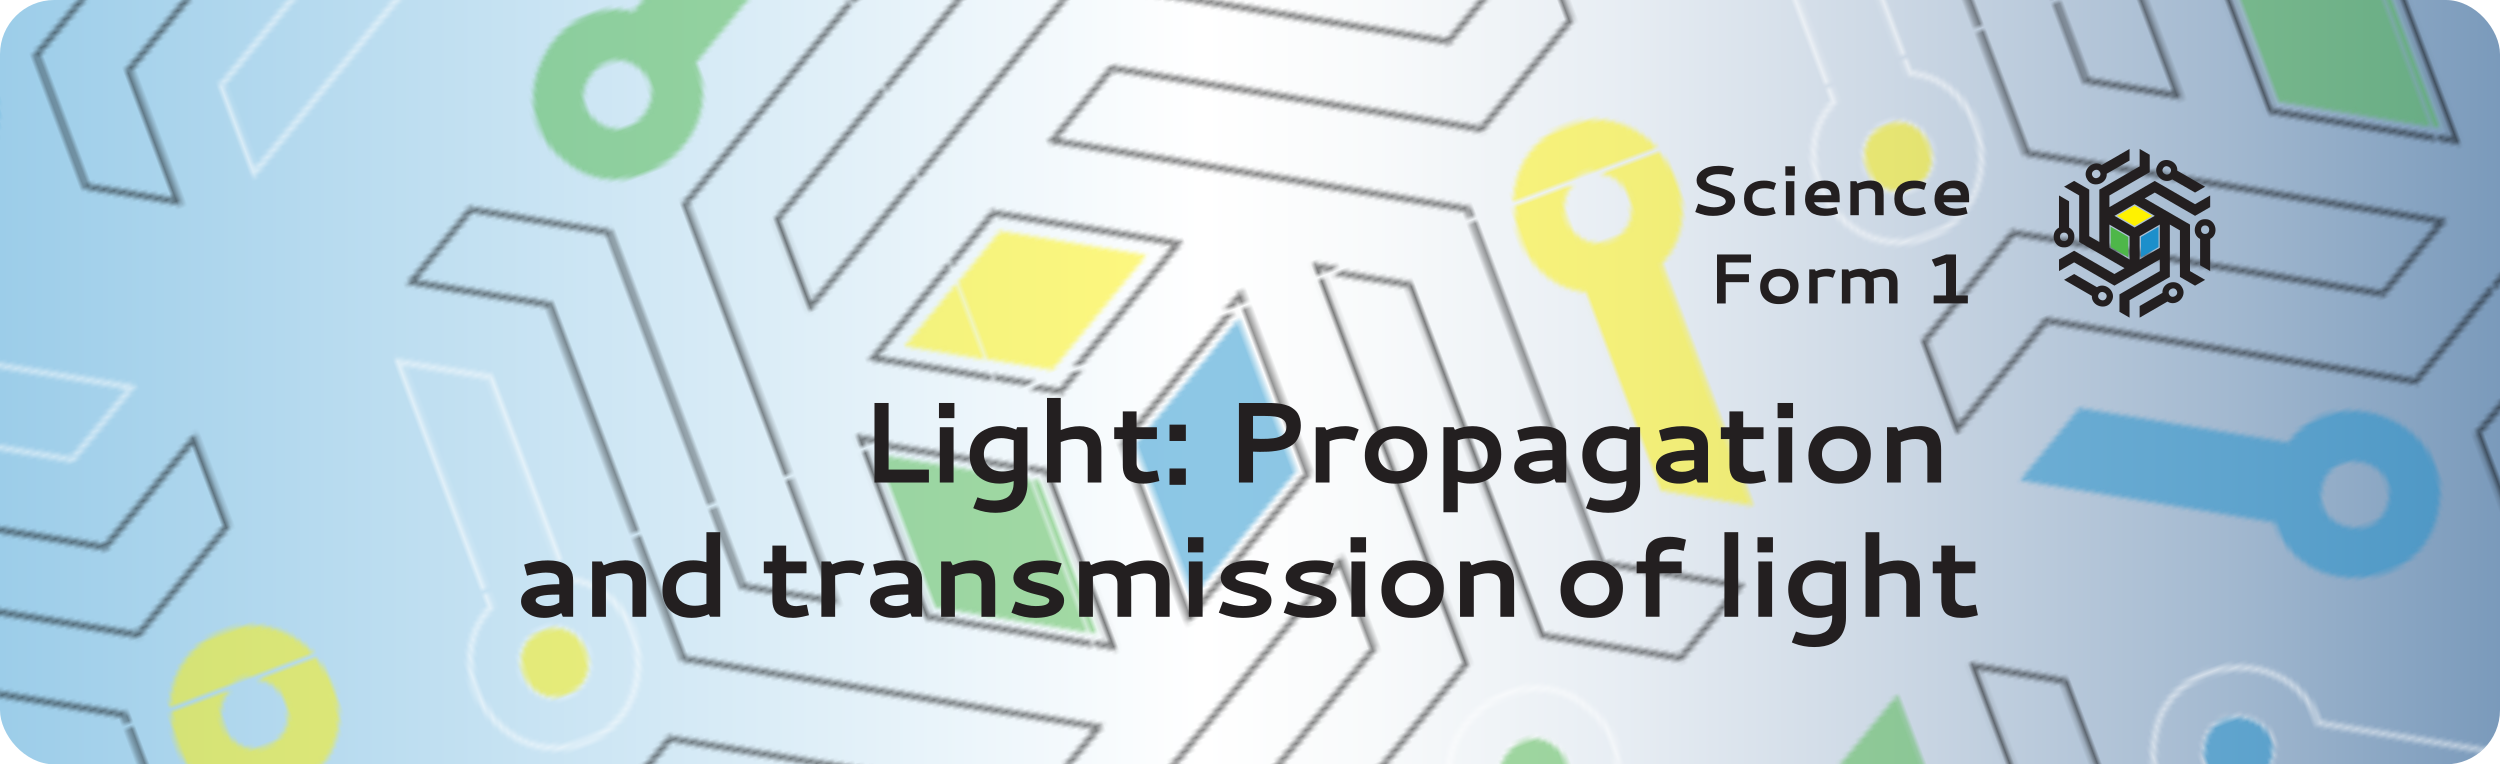 <?xml version="1.0" encoding="UTF-8"?><svg id="Layer_1" xmlns="http://www.w3.org/2000/svg" xmlns:xlink="http://www.w3.org/1999/xlink" viewBox="0 0 1700.79 520"><defs><style>.cls-1,.cls-2,.cls-3,.cls-4,.cls-5{fill:none;}.cls-2,.cls-3,.cls-4,.cls-5{stroke-miterlimit:10;}.cls-2,.cls-4,.cls-5{stroke:#fff;}.cls-2,.cls-6,.cls-7{fill-rule:evenodd;}.cls-8{fill:url(#linear-gradient);}.cls-9{clip-path:url(#clippath);}.cls-10,.cls-7{fill:#fff200;}.cls-11{fill:#fff;}.cls-12{fill:#fdfefe;}.cls-13,.cls-6{fill:#231f20;}.cls-14{fill:#1c8fcb;}.cls-15{fill:#4eb749;}.cls-16{fill:#4db748;}.cls-17{fill:url(#New_Pattern_Swatch_9);opacity:.4;}.cls-18{fill:url(#New_Pattern_Swatch_6);}.cls-18,.cls-19,.cls-20,.cls-21,.cls-22{opacity:.5;}.cls-19{fill:url(#New_Pattern_Swatch_7);}.cls-23{fill:url(#New_Pattern_Swatch_2);opacity:.7;}.cls-24{clip-path:url(#clippath-1);}.cls-25{clip-path:url(#clippath-4);}.cls-26{clip-path:url(#clippath-3);}.cls-27{clip-path:url(#clippath-2);}.cls-28{clip-path:url(#clippath-7);}.cls-29{clip-path:url(#clippath-8);}.cls-30{clip-path:url(#clippath-6);}.cls-31{clip-path:url(#clippath-5);}.cls-32{filter:url(#drop-shadow-5);}.cls-33{fill:url(#New_Gradient_Swatch_3);}.cls-34{fill:url(#New_Pattern_Swatch_6-2);opacity:.3;}.cls-35{fill:url(#New_Pattern_Swatch_6-4);}.cls-35,.cls-36{opacity:.45;}.cls-36{fill:url(#New_Pattern_Swatch_6-3);}.cls-20{fill:url(#New_Pattern_Swatch_2-2);}.cls-37{fill:url(#linear-gradient-3);}.cls-38{fill:url(#linear-gradient-4);}.cls-39{fill:url(#linear-gradient-2);}.cls-3{stroke:#000;}.cls-3,.cls-4{stroke-width:1.25px;}.cls-22{fill:url(#New_Pattern_Swatch_12);}.cls-5{stroke-width:2.61px;}</style><symbol id="Science_Form_1" viewBox="0 0 353.94 114.79"><path class="cls-13" d="m16.1,11.49c3.11,0,6.18.46,9.21,1.38l.96.28-1.92,5.44-.89-.26c-2.83-.78-5.41-1.17-7.73-1.17s-4.26.38-5.89,1.12-2.45,1.71-2.45,2.88c0,.77.36,1.44,1.09,2.02s1.67,1.07,2.82,1.46,2.43.79,3.83,1.18,2.8.84,4.21,1.36,2.69,1.11,3.84,1.78,2.1,1.57,2.82,2.68,1.09,2.4,1.09,3.86c0,.94-.16,1.86-.48,2.78s-.86,1.82-1.62,2.71-1.7,1.67-2.81,2.33-2.54,1.2-4.27,1.62-3.66.62-5.8.62-4.07-.2-5.79-.6-3.54-.97-5.46-1.72l-.87-.33,1.99-5.67.91.35c3.95,1.41,7.21,2.11,9.77,2.11,2.41,0,4.36-.37,5.85-1.1s2.24-1.7,2.24-2.91c0-.67-.23-1.27-.68-1.8s-1.06-.98-1.83-1.35-1.64-.71-2.64-1.02-2.04-.62-3.13-.91-2.19-.62-3.28-.96-2.14-.76-3.13-1.24-1.87-1.03-2.64-1.64-1.38-1.37-1.83-2.29-.68-1.93-.68-3.06c0-2.81,1.38-5.17,4.14-7.08s6.43-2.86,11.03-2.86Z"/><path class="cls-13" d="m33.16,34.02c0-1.83.25-3.46.75-4.91s1.18-2.63,2.03-3.56,1.87-1.7,3.05-2.32,2.41-1.05,3.7-1.31,2.67-.39,4.14-.39c2.64,0,5.08.48,7.31,1.45l.82.35-1.52,4.57-.91-.3c-1.61-.56-3.31-.84-5.11-.84-1.17,0-2.24.1-3.2.3s-1.86.54-2.71,1-1.5,1.14-1.98,2.03-.71,1.96-.71,3.21c0,4.8,3.04,7.2,9.12,7.2,1.52,0,2.95-.24,4.31-.73l.91-.3,1.57,4.43-.87.33c-2.34.91-4.87,1.36-7.57,1.36-1.39,0-2.69-.11-3.9-.33s-2.39-.61-3.55-1.16-2.14-1.26-2.96-2.11-1.48-1.96-1.97-3.32-.74-2.91-.74-4.64Z"/><path class="cls-13" d="m61.29,11.8h6.47v6.35h-6.47v-6.35Zm.35,10.15h5.77v23.16h-5.77v-23.16Z"/><path class="cls-13" d="m88.08,21.5c1.34,0,2.55.14,3.62.43s1.95.66,2.65,1.1,1.3,1.02,1.8,1.73.89,1.39,1.16,2.04.47,1.43.62,2.33.24,1.67.27,2.3.05,1.37.05,2.23v2.62h-17.41c.33,1.16,1.26,2.16,2.79,3.01s3.55,1.28,6.05,1.28c1.77,0,3.56-.27,5.39-.8l.96-.28,1.15,4.45-.84.28c-2.61.89-5.39,1.34-8.34,1.34-2.06,0-3.89-.23-5.48-.68s-2.87-1.04-3.83-1.76-1.75-1.59-2.37-2.6-1.04-2.03-1.28-3.05-.35-2.1-.35-3.26c0-1.72.25-3.29.74-4.72s1.16-2.63,2.02-3.61,1.85-1.8,3-2.47,2.36-1.16,3.64-1.46,2.62-.46,4.01-.46Zm-.96,5.25c-1.8,0-3.23.45-4.31,1.35s-1.72,2.02-1.92,3.36h11.7c-.12-1.69-.66-2.89-1.59-3.62s-2.23-1.09-3.87-1.09Z"/><path class="cls-13" d="m105.52,21.95h4.03l.8,1.59c3.22-1.38,6.21-2.06,8.98-2.06,1.5,0,2.8.2,3.89.61s1.95.91,2.58,1.52,1.12,1.38,1.49,2.31.61,1.82.71,2.66.16,1.8.16,2.86v13.66h-5.77v-13.59c0-.44-.02-.82-.06-1.14s-.15-.72-.34-1.2-.45-.87-.77-1.17-.82-.57-1.49-.8-1.45-.34-2.36-.34c-1.83,0-3.86.43-6.09,1.29v16.95h-5.77v-23.16Z"/><path class="cls-13" d="m135.42,34.02c0-1.83.25-3.46.75-4.91s1.18-2.63,2.03-3.56,1.87-1.7,3.05-2.32,2.41-1.05,3.7-1.31,2.67-.39,4.14-.39c2.64,0,5.08.48,7.31,1.45l.82.35-1.52,4.57-.91-.3c-1.61-.56-3.31-.84-5.11-.84-1.17,0-2.24.1-3.2.3s-1.86.54-2.71,1-1.5,1.14-1.98,2.03-.71,1.96-.71,3.21c0,4.8,3.04,7.2,9.12,7.2,1.52,0,2.95-.24,4.31-.73l.91-.3,1.57,4.43-.87.33c-2.34.91-4.87,1.36-7.57,1.36-1.39,0-2.69-.11-3.9-.33s-2.39-.61-3.55-1.16-2.14-1.26-2.96-2.11-1.48-1.96-1.97-3.32-.74-2.91-.74-4.64Z"/><path class="cls-13" d="m176.13,21.5c1.34,0,2.55.14,3.62.43s1.95.66,2.65,1.1,1.3,1.02,1.8,1.73.89,1.39,1.16,2.04.47,1.43.62,2.33.24,1.67.27,2.3.05,1.37.05,2.23v2.62h-17.41c.33,1.16,1.26,2.16,2.79,3.01s3.55,1.28,6.05,1.28c1.77,0,3.56-.27,5.39-.8l.96-.28,1.15,4.45-.84.28c-2.61.89-5.39,1.34-8.34,1.34-2.06,0-3.89-.23-5.48-.68s-2.87-1.04-3.83-1.76-1.75-1.59-2.37-2.6-1.04-2.03-1.28-3.05-.35-2.1-.35-3.26c0-1.72.25-3.29.74-4.72s1.16-2.63,2.02-3.61,1.85-1.8,3-2.47,2.36-1.16,3.64-1.46,2.62-.46,4.01-.46Zm-.96,5.25c-1.8,0-3.23.45-4.31,1.35s-1.72,2.02-1.92,3.36h11.7c-.12-1.69-.66-2.89-1.59-3.62s-2.23-1.09-3.87-1.09Z"/><path class="cls-13" d="m20.72,77.24v7.99h15.8v5.44h-15.8v14.44h-5.93v-33.3h23.13v5.44h-17.2Z"/><path class="cls-13" d="m57.35,81.5c3.88,0,7,1.02,9.36,3.06s3.55,4.89,3.55,8.54c0,3.84-1.21,6.88-3.62,9.12s-5.66,3.35-9.74,3.35-6.97-1.05-9.29-3.15-3.48-4.99-3.48-8.66,1.18-6.75,3.55-8.95,5.59-3.3,9.67-3.3Zm-.38,5.2c-1.2,0-2.34.23-3.4.68s-1.96,1.19-2.68,2.2-1.09,2.21-1.09,3.59c0,2.03.7,3.74,2.11,5.12s3.23,2.07,5.48,2.07c2.05,0,3.76-.6,5.13-1.8s2.06-2.8,2.06-4.78c0-1.14-.23-2.18-.68-3.11s-1.05-1.68-1.78-2.24-1.55-.99-2.44-1.29-1.8-.45-2.72-.45Z"/><path class="cls-13" d="m82.05,83.19c2.44-1.12,5.04-1.69,7.8-1.69,1.77,0,3.38.34,4.83,1.01l.82.38-1.83,4.8-.91-.35c-1.09-.42-2.28-.63-3.56-.63-2.05,0-4.02.37-5.91,1.1v17.3h-5.77v-23.16h3.84l.68,1.24Z"/><path class="cls-13" d="m110.98,86.96c-1.34,0-3.17.42-5.48,1.27v16.88h-5.77v-23.16h4.29l.66,1.52c2.77-1.31,5.49-1.97,8.18-1.97s4.79.77,6.3,2.32c2.91-1.53,6.01-2.3,9.3-2.3,1.44,0,2.7.17,3.8.52s1.97.8,2.64,1.38,1.2,1.3,1.62,2.17.7,1.76.86,2.67.23,1.95.23,3.11v13.73h-5.77v-13.66c0-1.47-.39-2.58-1.16-3.34s-2.02-1.14-3.74-1.14c-1.45,0-3.33.42-5.62,1.27.14.81.21,1.91.21,3.3v13.57h-5.77v-13.76c0-2.92-1.59-4.38-4.78-4.38Z"/><path class="cls-13" d="m170.63,71.8h6.75v27.89h8.06v5.41h-23.25v-5.41h8.41v-22.08l-7.43,2.53-2.27-4.85,9.73-3.49Z"/><path class="cls-6" d="m281.74,51.46v15.83l13.71,7.92v-15.83c-2.28-1.32-11.27-6.51-13.71-7.92Zm20.57,23.75l13.71-7.92v-15.83c-2.5,1.44-11.38,6.57-13.71,7.92v15.83Zm10.28-29.69l-13.71-7.92c-2.15,1.24-11.78,6.8-13.71,7.92,2.5,1.44,11.38,6.57,13.71,7.92,2.28-1.32,11.27-6.51,13.71-7.92Zm-6.86-11.88c9.42,5.44,21.54,12.44,30.85,17.81v31.67c3.05,1.76,7.23,4.17,10.28,5.94-1.71.99-5.15,2.97-6.86,3.96-3.05-1.76-7.23-4.17-10.28-5.94,0-10.4,0-21.27,0-31.67-1.89-1.09-4.98-2.88-6.86-3.96v35.63c-9.01,5.2-18.42,10.63-27.42,15.83v11.87c-1.71-.99-5.15-2.97-6.86-3.96v-11.88c9.01-5.2,18.42-10.63,27.43-15.83v-7.92c-9.43,5.44-21.52,12.43-30.85,17.81-9.01-5.2-18.42-10.63-27.42-15.83-3.05,1.76-7.23,4.17-10.28,5.94v-7.92c3.05-1.76,7.23-4.17,10.28-5.94,9.01,5.2,18.42,10.63,27.42,15.83,1.71-.99,5.15-2.97,6.86-3.96l-30.85-17.81v-31.67c-3.05-1.76-7.23-4.17-10.28-5.94,1.71-.99,5.15-2.97,6.86-3.96,3.05,1.76,7.23,4.17,10.28,5.94v31.67c1.71.99,5.15,2.97,6.86,3.96v-15.83h0v-19.79c9.01-5.2,18.42-10.63,27.42-15.83V0c1.71.99,5.15,2.97,6.86,3.96v11.87c-9.01,5.2-18.42,10.63-27.42,15.83v5.95h0v1.97c9.9-5.72,20.98-12.11,30.85-17.81,9.01,5.2,18.42,10.63,27.42,15.83,3.05-1.76,7.23-4.17,10.28-5.94v7.92c-3.05,1.76-7.23,4.17-10.28,5.94-9.01-5.2-18.42-10.63-27.42-15.83-1.71.99-5.15,2.97-6.86,3.96Zm18.77-12.92c-5.94,3.93-13.78-3.52-9.93-9.69,3.42-6.42,13.8-3.36,13.36,3.75,6.13,3.54,12.81,7.4,18.94,10.94-1.71.99-5.15,2.97-6.86,3.96-4.95-2.86-10.57-6.1-15.52-8.96Zm18.94,40.52c-6.37-3.18-3.84-13.7,3.43-13.45,7.27-.25,9.8,10.27,3.43,13.45,0,7.08,0,14.79,0,21.87-1.71-.99-5.15-2.97-6.86-3.96v-17.92Zm-25.62,36.67c-.44-7.11,9.94-10.17,13.36-3.75,3.85,6.17-3.99,13.63-9.93,9.69-6.13,3.54-12.81,7.4-18.94,10.94v-7.92c4.95-2.86,10.57-6.1,15.52-8.96Zm-44.57-3.86c5.94-3.93,13.78,3.52,9.93,9.69-3.42,6.42-13.8,3.36-13.36-3.75-6.13-3.54-12.81-7.4-18.94-10.94,1.71-.99,5.15-2.97,6.86-3.96,4.95,2.86,10.57,6.1,15.52,8.96Zm-18.94-40.52c6.37,3.18,3.84,13.7-3.43,13.45-7.27.25-9.8-10.27-3.43-13.45v-21.87c1.71.99,5.15,2.97,6.86,3.96,0,5.72,0,12.2,0,17.92Zm-3.43,3.41c3.73-.05,3.73,5.8,0,5.75-3.73.05-3.73-5.8,0-5.75Zm24.38-41.34c1.91,3.2-3.16,6.13-4.98,2.87-1.91-3.2,3.16-6.13,4.98-2.87Zm47.99.44c-1.82,3.26-6.89.33-4.98-2.87,1.82-3.26,6.89-.33,4.98,2.87Zm23.61,41.79c-3.73.05-3.73-5.8,0-5.75,3.73-.05,3.73,5.8,0,5.75Zm-24.38,41.34c-1.91-3.2,3.16-6.13,4.98-2.87,1.91,3.2-3.16,6.13-4.98,2.87Zm-47.99-.44c1.82-3.26,6.89-.33,4.98,2.87-1.82,3.26-6.89.33-4.98-2.87Zm5.44-81.86c4.95-2.86,10.57-6.1,15.52-8.96V0c-6.13,3.54-12.81,7.4-18.94,10.94-5.94-3.93-13.78,3.52-9.93,9.69,3.42,6.42,13.8,3.35,13.36-3.76Z"/><path class="cls-15" d="m282.6,66.79l11.98,6.92v-13.84l-11.98-6.92v13.84Z"/><polygon class="cls-7" points="286.9 45.52 298.88 38.6 310.86 45.52 298.88 52.44 286.9 45.52"/><polygon class="cls-14" points="303.17 59.88 303.17 73.71 315.15 66.79 315.15 52.96 303.17 59.88"/></symbol><clipPath id="clippath"><rect class="cls-1" x="0" width="1700.79" height="520" rx="36.95" ry="36.95"/></clipPath><linearGradient id="New_Gradient_Swatch_3" x1="0" y1="260" x2="1700.79" y2="260" gradientTransform="translate(1110.39 -590.39) rotate(90)" gradientUnits="userSpaceOnUse"><stop offset="0" stop-color="#9ccde9"/><stop offset=".48" stop-color="#fff"/><stop offset=".55" stop-color="#f8fafb"/><stop offset=".65" stop-color="#e7edf3"/><stop offset=".76" stop-color="#cbd7e4"/><stop offset=".89" stop-color="#a3b9d0"/><stop offset="1" stop-color="#7a9abb"/></linearGradient><pattern id="New_Pattern_Swatch_7" x="0" y="0" width="314.72" height="531.21" patternTransform="translate(16630.38 6602.75) rotate(-20.63) scale(3.1)" patternUnits="userSpaceOnUse" viewBox="0 0 314.72 531.21"><rect class="cls-1" y="0" width="314.72" height="531.21"/><path class="cls-3" d="m110.16,611.2c7.92,4.58,18.76,10.83,26.68,15.41-4.43,2.56-13.36,7.71-17.79,10.27-7.92-4.58-18.76-10.83-26.69-15.41,0-26.99,0-55.18,0-82.17-4.92-2.84-12.92-7.46-17.79-10.27v92.44c-23.37,13.5-47.79,27.59-71.16,41.09v30.81c-4.43-2.56-13.36-7.71-17.79-10.27v-30.81c23.37-13.49,47.79-27.59,71.16-41.09v-20.54c-24.47,14.13-55.85,32.24-80.06,46.22-23.37-13.49-47.79-27.59-71.16-41.08-7.92,4.58-18.76,10.83-26.69,15.41v-20.54c7.92-4.58,18.76-10.83,26.69-15.41,23.37,13.49,47.79,27.59,71.16,41.08,4.43-2.56,13.36-7.71,17.79-10.27l-80.06-46.22v-82.17c-7.92-4.58-18.76-10.83-26.69-15.41,4.43-2.56,13.36-7.71,17.79-10.27,7.92,4.57,18.76,10.83,26.68,15.41v82.17c4.44,2.56,13.36,7.71,17.79,10.27v-41.09h0v-51.36c23.37-13.5,47.79-27.59,71.16-41.09v-30.81c4.43,2.56,13.36,7.71,17.79,10.27v30.81c-23.37,13.5-47.79,27.59-71.16,41.09v15.43h0v5.11c25.7-14.84,54.43-31.43,80.05-46.22,23.37,13.49,47.79,27.59,71.16,41.08,7.92-4.58,18.76-10.83,26.68-15.41v20.54c-7.92,4.58-18.76,10.83-26.68,15.41-23.37-13.49-47.79-27.59-71.16-41.08-4.43,2.56-13.36,7.71-17.79,10.27,24.43,14.11,55.89,32.27,80.06,46.22v82.17ZM3.42,549.57c-5.92-3.41-29.24-16.88-35.58-20.54v41.09l35.58,20.54v-41.09Zm8.89-15.41c5.91-3.41,29.24-16.88,35.58-20.54l-35.58-20.54c-5.57,3.22-30.56,17.64-35.58,20.54,6.48,3.74,29.54,17.05,35.58,20.54Zm44.47-5.14c-6.48,3.74-29.54,17.05-35.58,20.54v41.09l35.58-20.54v-41.08Z"/><path class="cls-4" d="m53.03,424.14c8.87-16.65,35.8-8.71,34.66,9.74,15.9,9.18,33.24,19.19,49.15,28.38-4.43,2.56-13.36,7.71-17.79,10.27-12.85-7.42-27.42-15.83-40.26-23.24-15.41,10.2-35.76-9.14-25.77-25.15Zm22.55,13.02c4.96-8.31-8.2-15.91-12.92-7.46-4.96,8.31,8.2,15.91,12.92,7.46Z"/><path class="cls-10" d="m145.74,554.44c0,18.36,0,38.39,0,56.76-4.43-2.56-13.36-7.71-17.79-10.27v-46.49c-16.54-8.24-9.97-35.54,8.9-34.89,18.86-.65,25.44,26.65,8.89,34.89Zm-8.9-23.77c-9.68-.14-9.68,15.06,0,14.92,9.68.14,9.68-15.06,0-14.92Z"/><path class="cls-14" d="m75.58,437.16c4.96-8.31-8.2-15.91-12.92-7.46-4.96,8.31,8.2,15.91,12.92,7.46Z"/><path class="cls-16" d="m-71.5,449.03c-9.99-16.01,10.36-35.35,25.77-25.15,15.9-9.18,33.24-19.19,49.16-28.38v20.54c-12.84,7.41-27.43,15.83-40.26,23.24,1.14,18.45-25.8,26.4-34.66,9.74Zm9.63-5.56c4.72,8.45,17.88.85,12.92-7.46-4.72-8.45-17.88-.85-12.92,7.46Z"/><path class="cls-10" d="m12.32,497.31l-2.05,1.18c-6.69,3.86-19.18,11.08-26.2,15.12l9.57,5.53,18.67,10.78,28.24-16.31-28.24-16.31Z"/><path class="cls-3" d="m424.88,611.2c7.92,4.58,18.76,10.83,26.68,15.41-4.43,2.56-13.36,7.71-17.79,10.27-7.92-4.58-18.76-10.83-26.69-15.41,0-26.99,0-55.18,0-82.17-4.92-2.84-12.92-7.46-17.79-10.27v92.44c-23.37,13.5-47.79,27.59-71.16,41.09v30.81c-4.43-2.56-13.36-7.71-17.79-10.27v-30.81c23.37-13.49,47.79-27.59,71.16-41.09v-20.54c-24.47,14.13-55.85,32.24-80.06,46.22-23.37-13.49-47.79-27.59-71.16-41.08-7.92,4.58-18.76,10.83-26.69,15.41v-20.54c7.92-4.58,18.76-10.83,26.69-15.41,23.37,13.49,47.79,27.59,71.16,41.08,4.43-2.56,13.36-7.71,17.79-10.27l-80.06-46.22v-82.17c-7.92-4.58-18.76-10.83-26.69-15.41,4.43-2.56,13.36-7.71,17.79-10.27,7.92,4.57,18.76,10.83,26.68,15.41v82.17c4.44,2.56,13.36,7.71,17.79,10.27v-41.09h0v-51.36c23.37-13.5,47.79-27.59,71.16-41.09v-30.81c4.43,2.56,13.36,7.71,17.79,10.27v30.81c-23.37,13.5-47.79,27.59-71.16,41.09v15.43h0v5.11c25.7-14.84,54.43-31.43,80.05-46.22,23.37,13.49,47.79,27.59,71.16,41.08,7.92-4.58,18.76-10.83,26.68-15.41v20.54c-7.92,4.58-18.76,10.83-26.68,15.41-23.37-13.49-47.79-27.59-71.16-41.08-4.43,2.56-13.36,7.71-17.79,10.27,24.43,14.11,55.89,32.27,80.06,46.22v82.17Zm-106.74-61.63c-5.92-3.41-29.24-16.88-35.58-20.54v41.09l35.58,20.54v-41.09Zm8.89-15.41c5.91-3.41,29.24-16.88,35.58-20.54l-35.58-20.54c-5.57,3.22-30.56,17.64-35.58,20.54,6.48,3.74,29.54,17.05,35.58,20.54Zm44.47-5.14c-6.48,3.74-29.54,17.05-35.58,20.54v41.09l35.58-20.54v-41.08Z"/><path class="cls-4" d="m202.51,569.32c-18.86.65-25.44-26.65-8.89-34.89v-56.76c4.43,2.56,13.36,7.71,17.79,10.27,0,14.84,0,31.67,0,46.49,16.54,8.24,9.97,35.54-8.9,34.89Zm0-11.12c9.68.14,9.68-15.06,0-14.92-9.68-.14-9.68,15.06,0,14.92Z"/><path class="cls-16" d="m243.22,449.03c-9.99-16.01,10.36-35.35,25.77-25.15,15.9-9.18,33.24-19.19,49.16-28.38v20.54c-12.84,7.41-27.43,15.83-40.26,23.24,1.14,18.45-25.8,26.4-34.66,9.74Zm9.63-5.56c4.72,8.45,17.88.85,12.92-7.46-4.72-8.45-17.88-.85-12.92,7.46Z"/><path class="cls-10" d="m327.04,497.31l-2.05,1.18c-6.69,3.86-19.18,11.08-26.2,15.12l9.57,5.53,18.67,10.78,28.24-16.31-28.24-16.31Z"/><path class="cls-3" d="m267.52,345.59c7.92,4.58,18.76,10.83,26.68,15.41-4.43,2.56-13.36,7.71-17.79,10.27-7.92-4.58-18.76-10.83-26.69-15.41,0-26.99,0-55.18,0-82.17-4.92-2.84-12.92-7.46-17.79-10.27v92.44c-23.37,13.5-47.79,27.59-71.16,41.09v30.81c-4.43-2.56-13.36-7.71-17.79-10.27v-30.81c23.37-13.49,47.79-27.59,71.16-41.09v-20.54c-24.47,14.13-55.85,32.24-80.06,46.22-23.37-13.49-47.79-27.59-71.16-41.08-7.92,4.58-18.76,10.83-26.69,15.41v-20.54c7.92-4.58,18.76-10.83,26.69-15.41,23.37,13.49,47.79,27.59,71.16,41.08,4.43-2.56,13.36-7.71,17.79-10.27l-80.06-46.22v-82.17c-7.92-4.58-18.76-10.83-26.69-15.41,4.43-2.56,13.36-7.71,17.79-10.27,7.92,4.57,18.76,10.83,26.68,15.41v82.17c4.44,2.56,13.36,7.71,17.79,10.27v-41.09h0v-51.36c23.37-13.5,47.79-27.59,71.16-41.09v-30.81c4.43,2.56,13.36,7.71,17.79,10.27v30.81c-23.37,13.5-47.79,27.59-71.16,41.09v15.43h0v5.11c25.7-14.84,54.43-31.43,80.05-46.22,23.37,13.49,47.79,27.59,71.16,41.08,7.92-4.58,18.76-10.83,26.68-15.41v20.54c-7.92,4.58-18.76,10.83-26.68,15.41-23.37-13.49-47.79-27.59-71.16-41.08-4.43,2.56-13.36,7.71-17.79,10.27,24.43,14.11,55.89,32.27,80.06,46.22v82.17Zm-106.74-61.63c-5.92-3.41-29.24-16.88-35.58-20.54v41.09l35.58,20.54v-41.09Zm8.89-15.41c5.91-3.41,29.24-16.88,35.58-20.54l-35.58-20.54c-5.57,3.22-30.56,17.64-35.58,20.54,6.48,3.74,29.54,17.05,35.58,20.54Zm44.47-5.14c-6.48,3.74-29.54,17.05-35.58,20.54v41.09l35.58-20.54v-41.08Z"/><path class="cls-4" d="m210.39,158.54c8.87-16.65,35.8-8.71,34.66,9.74,15.9,9.18,33.24,19.19,49.15,28.38-4.43,2.56-13.36,7.71-17.79,10.27-12.85-7.42-27.42-15.83-40.26-23.24-15.41,10.2-35.76-9.14-25.77-25.15Zm22.55,13.02c4.96-8.31-8.2-15.91-12.92-7.46-4.96,8.31,8.2,15.91,12.92,7.46Z"/><path class="cls-10" d="m303.1,288.83c0,18.36,0,38.39,0,56.76-4.43-2.56-13.36-7.71-17.79-10.27v-46.49c-16.54-8.24-9.97-35.54,8.9-34.89,18.86-.65,25.44,26.65,8.89,34.89Zm-8.9-23.77c-9.68-.14-9.68,15.06,0,14.92,9.68.14,9.68-15.06,0-14.92Z"/><path class="cls-4" d="m253.5,374.23c9.99,16.01-10.36,35.35-25.77,25.15-15.9,9.18-33.25,19.19-49.15,28.38v-20.54c12.85-7.42,27.42-15.83,40.26-23.24-1.13-18.45,25.79-26.4,34.66-9.74Zm-9.63,5.56c-4.72-8.45-17.88-.85-12.92,7.46,4.72,8.45,17.88.85,12.92-7.46Z"/><path class="cls-14" d="m128.97,399.12c-8.87,16.65-35.8,8.71-34.66-9.74-15.9-9.18-33.24-19.2-49.16-28.38,4.43-2.56,13.36-7.71,17.79-10.27,12.85,7.42,27.42,15.83,40.26,23.24,15.41-10.2,35.76,9.14,25.77,25.15Zm-22.55-13.02c-4.96,8.31,8.2,15.91,12.92,7.46,4.96-8.31-8.2-15.91-12.92-7.46Z"/><path class="cls-4" d="m45.15,303.72c-18.86.65-25.44-26.65-8.89-34.89v-56.76c4.43,2.56,13.36,7.71,17.79,10.27,0,14.84,0,31.67,0,46.49,16.54,8.24,9.97,35.54-8.9,34.89Zm0-11.12c9.68.14,9.68-15.06,0-14.92-9.68-.14-9.68,15.06,0,14.92Z"/><path class="cls-10" d="m45.15,277.68c-9.68-.14-9.68,15.06,0,14.92,9.68.14,9.68-15.06,0-14.92Z"/><path class="cls-14" d="m232.94,171.56c4.96-8.31-8.2-15.91-12.92-7.46-4.96,8.31,8.2,15.91,12.92,7.46Z"/><path class="cls-16" d="m230.95,387.25c4.72,8.45,17.88.85,12.92-7.46-4.72-8.45-17.88-.85-12.92,7.46Z"/><path class="cls-16" d="m85.86,183.43c-9.99-16.01,10.36-35.35,25.77-25.15,15.9-9.18,33.24-19.19,49.16-28.38v20.54c-12.84,7.41-27.43,15.83-40.26,23.24,1.14,18.45-25.8,26.4-34.66,9.74Zm9.63-5.56c4.72,8.45,17.88.85,12.92-7.46-4.72-8.45-17.88-.85-12.92,7.46Z"/><polygon class="cls-15" points="158.54 285.26 127.45 267.31 127.45 303.21 158.54 321.16 158.54 285.26"/><polygon class="cls-14" points="211.91 267.31 180.82 285.26 180.82 321.16 211.91 303.21 211.91 267.31"/><path class="cls-10" d="m169.68,231.71l-2.05,1.18c-6.69,3.86-19.18,11.08-26.2,15.12l9.57,5.53,18.67,10.78,28.24-16.31-28.24-16.31Z"/><path class="cls-3" d="m110.16,79.99c7.92,4.58,18.76,10.83,26.68,15.41-4.43,2.56-13.36,7.71-17.79,10.27-7.92-4.58-18.76-10.83-26.69-15.41,0-26.99,0-55.18,0-82.17-4.92-2.84-12.92-7.46-17.79-10.27v92.44c-23.37,13.5-47.79,27.59-71.16,41.09v30.81c-4.43-2.56-13.36-7.71-17.79-10.27v-30.81c23.37-13.49,47.79-27.59,71.16-41.09v-20.54C32.32,73.57.94,91.69-23.26,105.66c-23.37-13.49-47.79-27.59-71.16-41.08-7.92,4.58-18.76,10.83-26.69,15.41v-20.54c7.92-4.58,18.76-10.83,26.69-15.41,23.37,13.49,47.79,27.59,71.16,41.08,4.43-2.56,13.36-7.71,17.79-10.27L-85.53,28.63V-53.54c-7.92-4.58-18.76-10.83-26.69-15.41,4.43-2.56,13.36-7.71,17.79-10.27,7.92,4.57,18.76,10.83,26.68,15.41V18.36c4.44,2.56,13.36,7.71,17.79,10.27V-12.45h0v-51.36c23.37-13.5,47.79-27.59,71.16-41.09v-30.81c4.43,2.56,13.36,7.71,17.79,10.27v30.81c-23.37,13.5-47.79,27.59-71.16,41.09v15.43h0v5.11c25.7-14.84,54.43-31.43,80.05-46.22,23.37,13.49,47.79,27.59,71.16,41.08,7.92-4.58,18.76-10.83,26.68-15.41v20.54c-7.92,4.58-18.76,10.83-26.68,15.41-23.37-13.49-47.79-27.59-71.16-41.08-4.43,2.56-13.36,7.71-17.79,10.27C54.54-34.3,85.99-16.14,110.16-2.18v82.17ZM3.42,18.36C-2.49,14.95-25.82,1.48-32.15-2.18v41.09L3.42,59.45V18.36ZM12.32,2.95C18.23-.46,41.56-13.93,47.9-17.59L12.32-38.13c-5.57,3.22-30.56,17.64-35.58,20.54C-16.79-13.85,6.28-.53,12.32,2.95ZM56.79-2.18c-6.48,3.74-29.54,17.05-35.58,20.54v41.09l35.58-20.54V-2.18Z"/><path class="cls-10" d="m145.74,23.23c0,18.36,0,38.39,0,56.76-4.43-2.56-13.36-7.71-17.79-10.27V23.23c-16.54-8.24-9.97-35.54,8.9-34.89,18.86-.65,25.44,26.65,8.89,34.89ZM136.85-.54c-9.68-.14-9.68,15.06,0,14.92,9.68.14,9.68-15.06,0-14.92Z"/><path class="cls-4" d="m96.14,108.63c9.99,16.01-10.36,35.35-25.77,25.15-15.9,9.18-33.25,19.19-49.15,28.38v-20.54c12.85-7.42,27.42-15.83,40.26-23.24-1.13-18.45,25.79-26.4,34.66-9.74Zm-9.63,5.56c-4.72-8.45-17.88-.85-12.92,7.46,4.72,8.45,17.88.85,12.92-7.46Z"/><path class="cls-16" d="m73.59,121.65c4.72,8.45,17.88.85,12.92-7.46-4.72-8.45-17.88-.85-12.92,7.46Z"/><polygon class="cls-15" points="1.18 19.66 -29.91 1.71 -29.91 37.61 1.18 55.56 1.18 19.66"/><polygon class="cls-14" points="54.55 1.71 23.46 19.66 23.46 55.56 54.55 37.61 54.55 1.71"/><path class="cls-3" d="m424.88,79.99c7.92,4.58,18.76,10.83,26.68,15.41-4.43,2.56-13.36,7.71-17.79,10.27-7.92-4.58-18.76-10.83-26.69-15.41,0-26.99,0-55.18,0-82.17-4.92-2.84-12.92-7.46-17.79-10.27v92.44c-23.37,13.5-47.79,27.59-71.16,41.09v30.81c-4.43-2.56-13.36-7.71-17.79-10.27v-30.81c23.37-13.49,47.79-27.59,71.16-41.09v-20.54c-24.47,14.13-55.85,32.24-80.06,46.22-23.37-13.49-47.79-27.59-71.16-41.08-7.92,4.58-18.76,10.83-26.69,15.41v-20.54c7.92-4.58,18.76-10.83,26.69-15.41,23.37,13.49,47.79,27.59,71.16,41.08,4.43-2.56,13.36-7.71,17.79-10.27l-80.06-46.22V-53.54c-7.92-4.58-18.76-10.83-26.69-15.41,4.43-2.56,13.36-7.71,17.79-10.27,7.92,4.57,18.76,10.83,26.68,15.41V18.36c4.44,2.56,13.36,7.71,17.79,10.27V-12.45h0v-51.36c23.37-13.5,47.79-27.59,71.16-41.09v-30.81c4.43,2.56,13.36,7.71,17.79,10.27v30.81c-23.37,13.5-47.79,27.59-71.16,41.09v15.43h0v5.11c25.7-14.84,54.43-31.43,80.05-46.22,23.37,13.49,47.79,27.59,71.16,41.08,7.92-4.58,18.76-10.83,26.68-15.41v20.54c-7.92,4.58-18.76,10.83-26.68,15.41-23.37-13.49-47.79-27.59-71.16-41.08-4.43,2.56-13.36,7.71-17.79,10.27,24.43,14.11,55.89,32.27,80.06,46.22v82.17Zm-106.74-61.63c-5.92-3.41-29.24-16.88-35.58-20.54v41.09l35.58,20.54V18.36Zm8.89-15.41c5.91-3.41,29.24-16.88,35.58-20.54l-35.58-20.54c-5.57,3.22-30.56,17.64-35.58,20.54,6.48,3.74,29.54,17.05,35.58,20.54Zm44.47-5.14c-6.48,3.74-29.54,17.05-35.58,20.54v41.09l35.58-20.54V-2.18Z"/><path class="cls-14" d="m286.33,133.52c-8.87,16.65-35.8,8.71-34.66-9.74-15.9-9.18-33.24-19.2-49.16-28.38,4.43-2.56,13.36-7.71,17.79-10.27,12.85,7.42,27.42,15.83,40.26,23.24,15.41-10.2,35.76,9.14,25.77,25.15Zm-22.55-13.02c-4.96,8.31,8.2,15.91,12.92,7.46,4.96-8.31-8.2-15.91-12.92-7.46Z"/><path class="cls-4" d="m202.51,38.11c-18.86.65-25.44-26.65-8.89-34.89v-56.76c4.43,2.56,13.36,7.71,17.79,10.27,0,14.84,0,31.67,0,46.49,16.54,8.24,9.97,35.54-8.9,34.89Zm0-11.12c9.68.14,9.68-15.06,0-14.92-9.68-.14-9.68,15.06,0,14.92Z"/><path class="cls-10" d="m202.51,12.07c-9.68-.14-9.68,15.06,0,14.92,9.68.14,9.68-15.06,0-14.92Z"/><polygon class="cls-15" points="315.9 19.66 284.81 1.71 284.81 37.61 315.9 55.56 315.9 19.66"/></pattern><clipPath id="clippath-1"><rect class="cls-1" x="-1698.68" y="1298.98" width="1661.85" height="331.22"/></clipPath><pattern id="New_Pattern_Swatch_12" x="0" y="0" width="293.2" height="294.09" patternTransform="translate(20863.15 28548.56) scale(5.04)" patternUnits="userSpaceOnUse" viewBox="0 0 293.2 294.09"><rect class="cls-1" y="0" width="293.2" height="294.09"/><path class="cls-4" d="m226.24,205.34c-7.22-26.96-16.62-62.04-23.93-89.29,4.94,1.33,14.9,3.99,19.84,5.32,6.98,26.07,14.28,53.3,21.27,79.37,8.84,2.37,20.92,5.61,29.76,7.98l14.53-14.53c-8.84-2.37-20.92-5.61-29.76-7.98-6.98-26.07-14.28-53.3-21.27-79.37-28.58-7.66-60.62-16.24-89.29-23.92l3.61-3.61h0c2.34-2.34,8.49-8.49,10.91-10.91,26.07,6.98,53.3,14.28,79.37,21.27,6.47-6.47,15.32-15.32,21.79-21.79-1.32-4.94-3.99-14.9-5.32-19.84-6.47,6.47-15.32,15.32-21.79,21.79-26.07-6.98-53.3-14.28-79.37-21.27-11.64,11.64-24.67,24.67-36.31,36.31h0s-29.05,29.05-29.05,29.05c-1.32-4.95-3.99-14.9-5.32-19.85l58.1-58.1c-2.37-8.84-5.61-20.92-7.97-29.76-4.94-1.32-14.9-3.99-19.84-5.32,2.37,8.84,5.61,20.93,7.97,29.76-19.08,19.08-39.02,39.02-58.1,58.1l23.93,89.29c-4.94-1.33-14.9-3.99-19.84-5.32-6.98-26.07-14.28-53.3-21.27-79.37-8.84-2.37-20.92-5.61-29.76-7.98-3.62,3.62-10.9,10.9-14.52,14.52,8.84,2.37,20.92,5.61,29.76,7.98,6.98,26.07,14.28,53.3,21.27,79.37,27,7.24,62,16.61,89.29,23.93l-14.52,14.52c-26.07-6.98-53.3-14.28-79.37-21.27l-21.79,21.79c1.32,4.94,3.99,14.9,5.32,19.84,6.47-6.47,15.32-15.32,21.79-21.79,26.07,6.98,53.3,14.28,79.37,21.27,18.83-18.83,46.56-46.56,65.36-65.36,1.45,5.43,3.85,14.36,5.32,19.84-19.08,19.08-39.02,39.02-58.1,58.1,2.37,8.84,5.61,20.93,7.98,29.76,4.94,1.33,14.9,3.99,19.84,5.32-2.37-8.84-5.61-20.93-7.97-29.76,19.08-19.08,39.02-39.02,58.1-58.1Zm-119.05-31.9l-10.63-39.68,29.05-29.05c1.89,7.07,8.86,33.08,10.63,39.68-4.93,4.93-23.76,23.76-29.05,29.05Zm35.6-73.34c5.6,1.5,33.47,8.97,39.68,10.63l10.63,39.68c-7.07-1.89-33.09-8.87-39.68-10.63-1.81-6.74-8.7-32.46-10.63-39.69Zm16.66,96.55l-39.68-10.63c5.18-5.18,24.22-24.22,29.05-29.05,6.74,1.81,32.46,8.7,39.68,10.63-7.77,7.77-21.15,21.15-29.05,29.05Z"/><path class="cls-4" d="m260.44,126.78c3.84,14.32,8.19,30.57,12.03,44.9,4.94,1.33,14.9,3.99,19.84,5.32-4.76-17.74-9.94-37.09-14.69-54.82,13.85-12.24.43-36.9-17.62-31.4-18.39,4.26-17.67,32.32.44,36Zm2.44-25.26c9.31-2.64,13.25,12.04,3.86,14.41-9.31,2.64-13.25-12.04-3.86-14.41Z"/><path class="cls-10" d="m251.81,217.5c-12.88-13.8-36.83.86-30.96,18.38l-32.87,32.87c1.32,4.94,3.99,14.9,5.32,19.84,12.99-12.99,27.15-27.15,40.13-40.13,17.53,5.87,32.17-18.08,18.38-30.96Zm-18.41,18.41c-6.94-6.74,3.81-17.49,10.55-10.55,6.94,6.74-3.81,17.49-10.55,10.55Z"/><path class="cls-4" d="m106.57,256.15c-14.32-3.84-30.57-8.19-44.9-12.03l-14.53,14.53c17.74,4.75,37.09,9.94,54.82,14.69,3.68,18.11,31.75,18.82,36,.44,5.51-18.05-19.16-31.47-31.4-17.62Zm6.25,10.88c2.37-9.39,17.05-5.45,14.41,3.86-2.37,9.38-17.05,5.45-14.41-3.86Z"/><path class="cls-14" d="m31.87,167.31c-3.84-14.32-8.19-30.57-12.03-44.9-4.94-1.33-14.9-3.99-19.84-5.32,4.76,17.74,9.94,37.09,14.69,54.82-13.85,12.24-.43,36.9,17.62,31.4,18.39-4.26,17.67-32.32-.44-36Zm-2.44,25.26c-9.31,2.64-13.25-12.04-3.86-14.41,9.31-2.64,13.25,12.04,3.86,14.41Z"/><path class="cls-4" d="m71.47,58.2c10.48-10.48,22.38-22.38,32.87-32.87-1.33-4.94-3.99-14.9-5.32-19.84-12.99,12.99-27.15,27.15-40.13,40.13-17.53-5.87-32.17,18.08-18.38,30.96,12.88,13.8,36.83-.86,30.96-18.38Zm-12.55-.03c6.94,6.74-3.81,17.49-10.55,10.55-6.94-6.74,3.81-17.49,10.55-10.55Z"/><path class="cls-10" d="m58.92,58.17c-6.74-6.95-17.49,3.81-10.55,10.55,6.74,6.94,17.49-3.81,10.55-10.55Z"/><path class="cls-14" d="m266.74,115.92c9.39-2.37,5.45-17.05-3.86-14.41-9.39,2.37-5.45,17.05,3.86,14.41Z"/><path class="cls-16" d="m112.82,267.03c-2.64,9.31,12.04,13.25,14.41,3.86,2.64-9.31-12.04-13.25-14.41-3.86Z"/><path class="cls-16" d="m185.75,37.94c14.31,3.83,30.58,8.19,44.9,12.03,3.62-3.62,10.91-10.91,14.53-14.53-17.75-4.76-37.09-9.94-54.82-14.69-3.68-18.11-31.75-18.82-36-.44-5.51,18.05,19.16,31.47,31.4,17.62Zm-6.25-10.88c-2.37,9.39-17.05,5.45-14.41-3.86,2.37-9.38,17.05-5.45,14.41,3.86Z"/><polygon class="cls-15" points="133.74 143.71 124.44 109.04 99.06 134.43 108.35 169.1 133.74 143.71"/><polygon class="cls-14" points="184.17 168.76 149.49 159.47 124.1 184.85 158.78 194.15 184.17 168.76"/><path class="cls-10" d="m179.48,113.72l-2.28-.61c-7.46-2-21.4-5.73-29.22-7.83l2.86,10.68,5.58,20.83,31.5,8.44-8.44-31.5Z"/></pattern><clipPath id="clippath-2"><rect class="cls-1" x="0" y="649.01" width="1700.79" height="520" rx="36.95" ry="36.95"/></clipPath><pattern id="New_Pattern_Swatch_2" x="0" y="0" width="513.91" height="533.29" patternTransform="translate(20214 15875.66) rotate(-12.04) scale(3.51)" patternUnits="userSpaceOnUse" viewBox="0 0 513.91 533.29"><rect class="cls-1" y="0" width="513.91" height="533.29"/><path class="cls-6" d="m378.31,537.39v32.87l-28.46-16.43v-32.87c5.07,2.93,23.73,13.7,28.46,16.43Zm14.23,0c4.83-2.79,23.28-13.44,28.47-16.43v32.87l-28.47,16.43v-32.87Zm-7.12-12.33c-4.83-2.79-23.28-13.44-28.47-16.43,4.02-2.32,24.01-13.86,28.47-16.43l28.46,16.43c-5.07,2.93-23.73,13.7-28.46,16.43Zm28.47-49.3c18.7,10.8,38.23,22.07,56.93,32.87,6.34-3.66,15.01-8.66,21.35-12.33v-16.43c-6.34,3.66-15.01,8.66-21.35,12.33-18.7-10.8-38.23-22.07-56.93-32.87-20.5,11.83-43.48,25.11-64.04,36.98v-4.09h0v-12.35c18.7-10.8,38.23-22.07,56.93-32.87v-24.65c-3.55-2.05-10.68-6.17-14.23-8.22v24.65c-18.7,10.8-38.23,22.07-56.93,32.87v41.09h0v32.87c-3.55-2.05-10.69-6.17-14.24-8.22v-65.74c-6.34-3.66-15.01-8.67-21.35-12.33-3.55,2.05-10.69,6.17-14.23,8.22,6.34,3.66,15.01,8.67,21.35,12.33v65.74l64.05,36.98c-3.55,2.05-10.69,6.17-14.23,8.22-18.7-10.8-38.23-22.07-56.93-32.87-6.34,3.66-15.01,8.66-21.35,12.33v16.43c6.34-3.66,15.01-8.66,21.35-12.33,18.7,10.8,38.23,22.07,56.93,32.87,19.37-11.18,44.47-25.67,64.05-36.98v16.43c-18.7,10.8-38.23,22.07-56.93,32.87v24.65c3.55,2.05,10.69,6.17,14.23,8.22v-24.65c18.7-10.8,38.23-22.07,56.93-32.87v-73.95c3.89,2.25,10.3,5.95,14.23,8.22,0,21.59,0,44.15,0,65.74,6.34,3.66,15.01,8.67,21.35,12.33,3.55-2.05,10.69-6.17,14.23-8.22-6.34-3.66-15.01-8.67-21.35-12.33v-65.74c-19.34-11.16-44.5-25.69-64.05-36.98,3.55-2.05,10.69-6.17,14.23-8.22Zm56.93,0c3.55-2.05,10.69-6.17,14.23-8.22-12.73-7.35-26.6-15.36-39.32-22.7.91-14.76-20.64-21.12-27.73-7.79-7.99,12.81,8.29,28.28,20.62,20.12,10.27,5.93,21.93,12.66,32.21,18.6Zm7.12,102.71c3.55,2.05,10.69,6.17,14.23,8.22,0-14.7,0-30.72,0-45.41,13.24-6.59,7.97-28.43-7.12-27.91-15.09-.52-20.35,21.32-7.12,27.91v37.19Zm-85.39,57.52v16.43c12.73-7.35,26.6-15.36,39.32-22.7,12.33,8.17,28.61-7.31,20.62-20.12-7.1-13.33-28.64-6.96-27.73,7.79-10.27,5.93-21.93,12.66-32.21,18.59Zm-92.51-45.19c-3.55,2.05-10.69,6.17-14.23,8.22,12.73,7.35,26.6,15.36,39.33,22.7-.91,14.76,20.64,21.12,27.73,7.79,7.99-12.81-8.29-28.28-20.62-20.12-10.27-5.93-21.93-12.66-32.21-18.6Zm-7.12-102.71c-3.55-2.05-10.69-6.17-14.23-8.22v45.41c-13.24,6.59-7.97,28.43,7.12,27.91,15.09.52,20.35-21.32,7.12-27.91,0-11.86,0-25.32,0-37.19Zm-7.12,56.21c7.74.11,7.74-12.05,0-11.94-7.74-.11-7.74,12.05,0,11.94Zm40.27-91.79c3.77,6.76,14.31.68,10.34-5.97-3.77-6.76-14.3-.68-10.34,5.97Zm99.63-11.02c-3.97,6.65,6.56,12.73,10.34,5.97,3.97-6.65-6.56-12.73-10.34-5.97Zm59.35,80.77c-7.74-.11-7.74,12.05,0,11.94,7.74.11,7.74-12.05,0-11.94Zm-40.27,91.79c-3.77-6.76-14.31-.68-10.34,5.97,3.77,6.76,14.31.68,10.34-5.97Zm-99.63,11.01c3.97-6.65-6.56-12.73-10.34-5.97-3.97,6.65,6.56,12.73,10.34,5.97Zm-26.78-168.11c-7.99-12.81,8.29-28.28,20.61-20.12,12.72-7.34,26.59-15.36,39.33-22.7v16.43c-10.28,5.93-21.94,12.67-32.21,18.59.91,14.76-20.64,21.12-27.73,7.8Z"/><path class="cls-6" d="m121.36,537.39v32.87l-28.46-16.43v-32.87c5.07,2.93,23.73,13.7,28.46,16.43Zm14.23,0c4.83-2.79,23.28-13.44,28.47-16.43v32.87l-28.47,16.43v-32.87Zm-7.12-12.33c-4.83-2.79-23.28-13.44-28.47-16.43,4.02-2.32,24.01-13.86,28.47-16.43l28.46,16.43c-5.07,2.93-23.73,13.7-28.46,16.43Zm28.47-49.3c18.7,10.8,38.23,22.07,56.93,32.87,6.34-3.66,15.01-8.66,21.35-12.33v-16.43c-6.34,3.66-15.01,8.66-21.35,12.33-18.7-10.8-38.23-22.07-56.93-32.87-20.5,11.83-43.48,25.11-64.04,36.98v-4.09h0v-12.35c18.7-10.8,38.23-22.07,56.93-32.87v-24.65c-3.55-2.05-10.68-6.17-14.23-8.22v24.65c-18.7,10.8-38.23,22.07-56.93,32.87v41.09h0v32.87c-3.55-2.05-10.69-6.17-14.24-8.22v-65.74c-6.34-3.66-15.01-8.67-21.35-12.33-3.55,2.05-10.69,6.17-14.23,8.22,6.34,3.66,15.01,8.67,21.35,12.33v65.74l64.05,36.98c-3.55,2.05-10.69,6.17-14.23,8.22-18.7-10.8-38.23-22.07-56.93-32.87-6.34,3.66-15.01,8.66-21.35,12.33v16.43c6.34-3.66,15.01-8.66,21.35-12.33,18.7,10.8,38.23,22.07,56.93,32.87,19.37-11.18,44.47-25.67,64.05-36.98v16.43c-18.7,10.8-38.23,22.07-56.93,32.87v24.65c3.55,2.05,10.69,6.17,14.23,8.22v-24.65c18.7-10.8,38.23-22.07,56.93-32.87v-73.95c3.89,2.25,10.3,5.95,14.23,8.22,0,21.59,0,44.15,0,65.74,6.34,3.66,15.01,8.67,21.35,12.33,3.55-2.05,10.69-6.17,14.23-8.22-6.34-3.66-15.01-8.67-21.35-12.33v-65.74c-19.34-11.16-44.5-25.69-64.05-36.98,3.55-2.05,10.69-6.17,14.23-8.22Zm56.93,0c3.55-2.05,10.69-6.17,14.23-8.22-12.73-7.35-26.6-15.36-39.32-22.7.91-14.76-20.64-21.12-27.73-7.79-7.99,12.81,8.29,28.28,20.62,20.12,10.27,5.93,21.93,12.66,32.21,18.6Zm7.12,102.71c3.55,2.05,10.69,6.17,14.23,8.22,0-14.7,0-30.72,0-45.41,13.24-6.59,7.97-28.43-7.12-27.91-15.09-.52-20.35,21.32-7.12,27.91v37.19Zm-85.39,57.52v16.43c12.73-7.35,26.6-15.36,39.32-22.7,12.33,8.17,28.61-7.31,20.62-20.12-7.1-13.33-28.64-6.96-27.73,7.79-10.27,5.93-21.93,12.66-32.21,18.59Zm-92.51-45.19c-3.55,2.05-10.69,6.17-14.23,8.22,12.73,7.35,26.6,15.36,39.33,22.7-.91,14.76,20.64,21.12,27.73,7.79,7.99-12.81-8.29-28.28-20.62-20.12-10.27-5.93-21.93-12.66-32.21-18.6Zm-7.12-102.71c-3.55-2.05-10.69-6.17-14.23-8.22v45.41c-13.24,6.59-7.97,28.43,7.12,27.91,15.09.52,20.35-21.32,7.12-27.91,0-11.86,0-25.32,0-37.19Zm-7.12,56.21c7.74.11,7.74-12.05,0-11.94-7.74-.11-7.74,12.05,0,11.94Zm40.27-91.79c3.77,6.76,14.31.68,10.34-5.97-3.77-6.76-14.3-.68-10.34,5.97Zm99.63-11.02c-3.97,6.65,6.56,12.73,10.34,5.97,3.97-6.65-6.56-12.73-10.34-5.97Zm59.35,80.77c-7.74-.11-7.74,12.05,0,11.94,7.74.11,7.74-12.05,0-11.94Zm-40.27,91.79c-3.77-6.76-14.31-.68-10.34,5.97,3.77,6.76,14.31.68,10.34-5.97Zm-99.63,11.01c3.97-6.65-6.56-12.73-10.34-5.97-3.97,6.65,6.56,12.73,10.34,5.97Zm-26.78-168.11c-7.99-12.81,8.29-28.28,20.61-20.12,12.72-7.34,26.59-15.36,39.33-22.7v16.43c-10.28,5.93-21.94,12.67-32.21,18.59.91,14.76-20.64,21.12-27.73,7.8Z"/><path class="cls-6" d="m506.79,270.75v32.87l-28.46-16.43v-32.87c5.07,2.93,23.73,13.7,28.46,16.43Zm14.23,0c4.83-2.79,23.28-13.44,28.47-16.43v32.87l-28.47,16.43v-32.87Zm-7.12-12.33c-4.83-2.79-23.28-13.44-28.47-16.43,4.02-2.32,24.01-13.86,28.47-16.43l28.46,16.43c-5.07,2.93-23.73,13.7-28.46,16.43Zm28.47-49.3c18.7,10.8,38.23,22.07,56.93,32.87,6.34-3.66,15.01-8.66,21.35-12.33v-16.43c-6.34,3.66-15.01,8.66-21.35,12.33-18.7-10.8-38.23-22.07-56.93-32.87-20.5,11.83-43.48,25.11-64.04,36.98v-4.09h0v-12.35c18.7-10.8,38.23-22.07,56.93-32.87v-24.65c-3.55-2.05-10.68-6.17-14.23-8.22v24.65c-18.7,10.8-38.23,22.07-56.93,32.87v41.09h0v32.87c-3.55-2.05-10.69-6.17-14.24-8.22v-65.74c-6.34-3.66-15.01-8.67-21.35-12.33-3.55,2.05-10.69,6.17-14.23,8.22,6.34,3.66,15.01,8.67,21.35,12.33v65.74l64.05,36.98c-3.55,2.05-10.69,6.17-14.23,8.22-18.7-10.8-38.23-22.07-56.93-32.87-6.34,3.66-15.01,8.66-21.35,12.33v16.43c6.34-3.66,15.01-8.66,21.35-12.33,18.7,10.8,38.23,22.07,56.93,32.87,19.37-11.18,44.47-25.67,64.05-36.98v16.43c-18.7,10.8-38.23,22.07-56.93,32.87v24.65c3.55,2.05,10.69,6.17,14.23,8.22v-24.65c18.7-10.8,38.23-22.07,56.93-32.87v-73.95c3.89,2.25,10.3,5.95,14.23,8.22,0,21.59,0,44.15,0,65.74,6.34,3.66,15.01,8.67,21.35,12.33,3.55-2.05,10.69-6.17,14.23-8.22-6.34-3.66-15.01-8.67-21.35-12.33v-65.74c-19.34-11.16-44.5-25.69-64.05-36.98,3.55-2.05,10.69-6.17,14.23-8.22Zm56.93,0c3.55-2.05,10.69-6.17,14.23-8.22-12.73-7.35-26.6-15.36-39.32-22.7.91-14.76-20.64-21.12-27.73-7.79-7.99,12.81,8.29,28.28,20.62,20.12,10.27,5.93,21.93,12.66,32.21,18.6Zm7.12,102.71c3.55,2.05,10.69,6.17,14.23,8.22,0-14.7,0-30.72,0-45.41,13.24-6.59,7.97-28.43-7.12-27.91-15.09-.52-20.35,21.32-7.12,27.91v37.19Zm-85.39,57.52v16.43c12.73-7.35,26.6-15.36,39.32-22.7,12.33,8.17,28.61-7.31,20.62-20.12-7.1-13.33-28.64-6.96-27.73,7.79-10.27,5.93-21.93,12.66-32.21,18.59Zm-92.51-45.19c-3.55,2.05-10.69,6.17-14.23,8.22,12.73,7.35,26.6,15.36,39.33,22.7-.91,14.76,20.64,21.12,27.73,7.79,7.99-12.81-8.29-28.28-20.62-20.12-10.27-5.93-21.93-12.66-32.21-18.6Zm-7.12-102.71c-3.55-2.05-10.69-6.17-14.23-8.22v45.41c-13.24,6.59-7.97,28.43,7.12,27.91,15.09.52,20.35-21.32,7.12-27.91,0-11.86,0-25.32,0-37.19Zm-7.12,56.21c7.74.11,7.74-12.05,0-11.94-7.74-.11-7.74,12.05,0,11.94Zm40.27-91.79c3.77,6.76,14.31.68,10.34-5.97-3.77-6.76-14.3-.68-10.34,5.97Zm99.63-11.02c-3.97,6.65,6.56,12.73,10.34,5.97,3.97-6.65-6.56-12.73-10.34-5.97Zm59.35,80.77c-7.74-.11-7.74,12.05,0,11.94,7.74.11,7.74-12.05,0-11.94Zm-40.27,91.79c-3.77-6.76-14.31-.68-10.34,5.97,3.77,6.76,14.31.68,10.34-5.97Zm-99.63,11.01c3.97-6.65-6.56-12.73-10.34-5.97-3.97,6.65,6.56,12.73,10.34,5.97Zm-26.78-168.11c-7.99-12.81,8.29-28.28,20.61-20.12,12.72-7.34,26.59-15.36,39.33-22.7v16.43c-10.28,5.93-21.94,12.67-32.21,18.59.91,14.76-20.64,21.12-27.73,7.8Z"/><path class="cls-6" d="m249.84,270.75v32.87l-28.46-16.43v-32.87c5.07,2.93,23.73,13.7,28.46,16.43Zm14.23,0c4.83-2.79,23.28-13.44,28.47-16.43v32.87l-28.47,16.43v-32.87Zm-7.12-12.33c-4.83-2.79-23.28-13.44-28.47-16.43,4.02-2.32,24.01-13.86,28.47-16.43l28.46,16.43c-5.07,2.93-23.73,13.7-28.46,16.43Zm28.47-49.3c18.7,10.8,38.23,22.07,56.93,32.87,6.34-3.66,15.01-8.66,21.35-12.33v-16.43c-6.34,3.66-15.01,8.66-21.35,12.33-18.7-10.8-38.23-22.07-56.93-32.87-20.5,11.83-43.48,25.11-64.04,36.98v-4.09h0v-12.35c18.7-10.8,38.23-22.07,56.93-32.87v-24.65c-3.55-2.05-10.68-6.17-14.23-8.22v24.65c-18.7,10.8-38.23,22.07-56.93,32.87v41.09h0v32.87c-3.55-2.05-10.69-6.17-14.24-8.22v-65.74c-6.34-3.66-15.01-8.67-21.35-12.33-3.55,2.05-10.69,6.17-14.23,8.22,6.34,3.66,15.01,8.67,21.35,12.33v65.74l64.05,36.98c-3.55,2.05-10.69,6.17-14.23,8.22-18.7-10.8-38.23-22.07-56.93-32.87-6.34,3.66-15.01,8.66-21.35,12.33v16.43c6.34-3.66,15.01-8.66,21.35-12.33,18.7,10.8,38.23,22.07,56.93,32.87,19.37-11.18,44.47-25.67,64.05-36.98v16.43c-18.7,10.8-38.23,22.07-56.93,32.87v24.65c3.55,2.05,10.69,6.17,14.23,8.22v-24.65c18.7-10.8,38.23-22.07,56.93-32.87v-73.95c3.89,2.25,10.3,5.95,14.23,8.22,0,21.59,0,44.15,0,65.74,6.34,3.66,15.01,8.67,21.35,12.33,3.55-2.05,10.69-6.17,14.23-8.22-6.34-3.66-15.01-8.67-21.35-12.33v-65.74c-19.34-11.16-44.5-25.69-64.05-36.98,3.55-2.05,10.69-6.17,14.23-8.22Zm56.93,0c3.55-2.05,10.69-6.17,14.23-8.22-12.73-7.35-26.6-15.36-39.32-22.7.91-14.76-20.64-21.12-27.73-7.79-7.99,12.81,8.29,28.28,20.62,20.12,10.27,5.93,21.93,12.66,32.21,18.6Zm7.12,102.71c3.55,2.05,10.69,6.17,14.23,8.22,0-14.7,0-30.72,0-45.41,13.24-6.59,7.97-28.43-7.12-27.91-15.09-.52-20.35,21.32-7.12,27.91v37.19Zm-85.39,57.52v16.43c12.73-7.35,26.6-15.36,39.32-22.7,12.33,8.17,28.61-7.31,20.62-20.12-7.1-13.33-28.64-6.96-27.73,7.79-10.27,5.93-21.93,12.66-32.21,18.59Zm-92.51-45.19c-3.55,2.05-10.69,6.17-14.23,8.22,12.73,7.35,26.6,15.36,39.33,22.7-.91,14.76,20.64,21.12,27.73,7.79,7.99-12.81-8.29-28.28-20.62-20.12-10.27-5.93-21.93-12.66-32.21-18.6Zm-7.12-102.71c-3.55-2.05-10.69-6.17-14.23-8.22v45.41c-13.24,6.59-7.97,28.43,7.12,27.91,15.09.52,20.35-21.32,7.12-27.91,0-11.86,0-25.32,0-37.19Zm-7.12,56.21c7.74.11,7.74-12.05,0-11.94-7.74-.11-7.74,12.05,0,11.94Zm40.27-91.79c3.77,6.76,14.31.68,10.34-5.97-3.77-6.76-14.3-.68-10.34,5.97Zm99.63-11.02c-3.97,6.65,6.56,12.73,10.34,5.97,3.97-6.65-6.56-12.73-10.34-5.97Zm59.35,80.77c-7.74-.11-7.74,12.05,0,11.94,7.74.11,7.74-12.05,0-11.94Zm-40.27,91.79c-3.77-6.76-14.31-.68-10.34,5.97,3.77,6.76,14.31.68,10.34-5.97Zm-99.63,11.01c3.97-6.65-6.56-12.73-10.34-5.97-3.97,6.65,6.56,12.73,10.34,5.97Zm-26.78-168.11c-7.99-12.81,8.29-28.28,20.61-20.12,12.72-7.34,26.59-15.36,39.33-22.7v16.43c-10.28,5.93-21.94,12.67-32.21,18.59.91,14.76-20.64,21.12-27.73,7.8Z"/><path class="cls-6" d="m-7.12,270.75v32.87l-28.46-16.43v-32.87c5.07,2.93,23.73,13.7,28.46,16.43Zm14.23,0c4.83-2.79,23.28-13.44,28.47-16.43v32.87l-28.47,16.43v-32.87ZM0,258.43c-4.83-2.79-23.28-13.44-28.47-16.43C-24.44,239.67-4.46,228.13,0,225.56l28.46,16.43C23.39,244.92,4.73,255.69,0,258.43Zm28.47-49.3c18.7,10.8,38.23,22.07,56.93,32.87,6.34-3.66,15.01-8.66,21.35-12.33v-16.43c-6.34,3.66-15.01,8.66-21.35,12.33-18.7-10.8-38.23-22.07-56.93-32.87-20.5,11.83-43.48,25.11-64.04,36.98v-4.09h0v-12.35c18.7-10.8,38.23-22.07,56.93-32.87v-24.65c-3.55-2.05-10.68-6.17-14.23-8.22v24.65c-18.7,10.8-38.23,22.07-56.93,32.87v41.09h0v32.87c-3.55-2.05-10.69-6.17-14.24-8.22v-65.74c-6.34-3.66-15.01-8.67-21.35-12.33-3.55,2.05-10.69,6.17-14.23,8.22,6.34,3.66,15.01,8.67,21.35,12.33v65.74l64.05,36.98c-3.55,2.05-10.69,6.17-14.23,8.22-18.7-10.8-38.23-22.07-56.93-32.87-6.34,3.66-15.01,8.66-21.35,12.33v16.43c6.34-3.66,15.01-8.66,21.35-12.33,18.7,10.8,38.23,22.07,56.93,32.87,19.37-11.18,44.47-25.67,64.05-36.98v16.43c-18.7,10.8-38.23,22.07-56.93,32.87v24.65c3.55,2.05,10.69,6.17,14.23,8.22v-24.65c18.7-10.8,38.23-22.07,56.93-32.87v-73.95c3.89,2.25,10.3,5.95,14.23,8.22,0,21.59,0,44.15,0,65.74,6.34,3.66,15.01,8.67,21.35,12.33,3.55-2.05,10.69-6.17,14.23-8.22-6.34-3.66-15.01-8.67-21.35-12.33v-65.74c-19.34-11.16-44.5-25.69-64.05-36.98,3.55-2.05,10.69-6.17,14.23-8.22Zm56.93,0c3.55-2.05,10.69-6.17,14.23-8.22-12.73-7.35-26.6-15.36-39.32-22.7.91-14.76-20.64-21.12-27.73-7.79-7.99,12.81,8.29,28.28,20.62,20.12,10.27,5.93,21.93,12.66,32.21,18.6Zm7.12,102.71c3.55,2.05,10.69,6.17,14.23,8.22,0-14.7,0-30.72,0-45.41,13.24-6.59,7.97-28.43-7.12-27.91-15.09-.52-20.35,21.32-7.12,27.91v37.19ZM7.12,369.36v16.43c12.73-7.35,26.6-15.36,39.32-22.7,12.33,8.17,28.61-7.31,20.62-20.12-7.1-13.33-28.64-6.96-27.73,7.79-10.27,5.93-21.93,12.66-32.21,18.59Zm-92.51-45.19c-3.55,2.05-10.69,6.17-14.23,8.22,12.73,7.35,26.6,15.36,39.33,22.7-.91,14.76,20.64,21.12,27.73,7.79,7.99-12.81-8.29-28.28-20.62-20.12-10.27-5.93-21.93-12.66-32.21-18.6Zm-7.12-102.71c-3.55-2.05-10.69-6.17-14.23-8.22v45.41c-13.24,6.59-7.97,28.43,7.12,27.91,15.09.52,20.35-21.32,7.12-27.91,0-11.86,0-25.32,0-37.19Zm-7.12,56.21c7.74.11,7.74-12.05,0-11.94-7.74-.11-7.74,12.05,0,11.94Zm40.27-91.79c3.77,6.76,14.31.68,10.34-5.97-3.77-6.76-14.3-.68-10.34,5.97Zm99.63-11.02c-3.97,6.65,6.56,12.73,10.34,5.97,3.97-6.65-6.56-12.73-10.34-5.97Zm59.35,80.77c-7.74-.11-7.74,12.05,0,11.94,7.74.11,7.74-12.05,0-11.94Zm-40.27,91.79c-3.77-6.76-14.31-.68-10.34,5.97,3.77,6.76,14.31.68,10.34-5.97Zm-99.63,11.01c3.97-6.65-6.56-12.73-10.34-5.97-3.97,6.65,6.56,12.73,10.34,5.97Zm-26.78-168.11c-7.99-12.81,8.29-28.28,20.61-20.12,12.72-7.34,26.59-15.36,39.33-22.7v16.43c-10.28,5.93-21.94,12.67-32.21,18.59.91,14.76-20.64,21.12-27.73,7.8Z"/><path class="cls-6" d="m378.31,4.11v32.87l-28.46-16.43V-12.32c5.07,2.93,23.73,13.7,28.46,16.43Zm14.23,0c4.83-2.79,23.28-13.44,28.47-16.43V20.54l-28.47,16.43V4.11Zm-7.12-12.33c-4.83-2.79-23.28-13.44-28.47-16.43,4.02-2.32,24.01-13.86,28.47-16.43l28.46,16.43c-5.07,2.93-23.73,13.7-28.46,16.43Zm28.47-49.3c18.7,10.8,38.23,22.07,56.93,32.87,6.34-3.66,15.01-8.66,21.35-12.33v-16.43c-6.34,3.66-15.01,8.66-21.35,12.33-18.7-10.8-38.23-22.07-56.93-32.87-20.5,11.83-43.48,25.11-64.04,36.98v-4.09h0v-12.35c18.7-10.8,38.23-22.07,56.93-32.87v-24.65c-3.55-2.05-10.68-6.17-14.23-8.22v24.65c-18.7,10.8-38.23,22.07-56.93,32.87V-20.54h0V12.33c-3.55-2.05-10.69-6.17-14.24-8.22V-61.63c-6.34-3.66-15.01-8.67-21.35-12.33-3.55,2.05-10.69,6.17-14.23,8.22,6.34,3.66,15.01,8.67,21.35,12.33V12.33l64.05,36.98c-3.55,2.05-10.69,6.17-14.23,8.22-18.7-10.8-38.23-22.07-56.93-32.87-6.34,3.66-15.01,8.66-21.35,12.33v16.43c6.34-3.66,15.01-8.66,21.35-12.33,18.7,10.8,38.23,22.07,56.93,32.87,19.37-11.18,44.47-25.67,64.05-36.98v16.43c-18.7,10.8-38.23,22.07-56.93,32.87v24.65c3.55,2.05,10.69,6.17,14.23,8.22v-24.65c18.7-10.8,38.23-22.07,56.93-32.87V-12.33c3.89,2.25,10.3,5.95,14.23,8.22,0,21.59,0,44.15,0,65.74,6.34,3.66,15.01,8.67,21.35,12.33,3.55-2.05,10.69-6.17,14.23-8.22-6.34-3.66-15.01-8.67-21.35-12.33V-12.33c-19.34-11.16-44.5-25.69-64.05-36.98,3.55-2.05,10.69-6.17,14.23-8.22Zm56.93,0c3.55-2.05,10.69-6.17,14.23-8.22-12.73-7.35-26.6-15.36-39.32-22.7.91-14.76-20.64-21.12-27.73-7.79-7.99,12.81,8.29,28.28,20.62,20.12,10.27,5.93,21.93,12.66,32.21,18.6Zm7.12,102.71c3.55,2.05,10.69,6.17,14.23,8.22,0-14.7,0-30.72,0-45.41,13.24-6.59,7.97-28.43-7.12-27.91-15.09-.52-20.35,21.32-7.12,27.91v37.19Zm-85.39,57.52v16.43c12.73-7.35,26.6-15.36,39.32-22.7,12.33,8.17,28.61-7.31,20.62-20.12-7.1-13.33-28.64-6.96-27.73,7.79-10.27,5.93-21.93,12.66-32.21,18.59Zm-92.51-45.19c-3.55,2.05-10.69,6.17-14.23,8.22,12.73,7.35,26.6,15.36,39.33,22.7-.91,14.76,20.64,21.12,27.73,7.79,7.99-12.81-8.29-28.28-20.62-20.12-10.27-5.93-21.93-12.66-32.21-18.6Zm-7.12-102.71c-3.55-2.05-10.69-6.17-14.23-8.22V-8c-13.24,6.59-7.97,28.43,7.12,27.91,15.09.52,20.35-21.32,7.12-27.91,0-11.86,0-25.32,0-37.19Zm-7.12,56.21c7.74.11,7.74-12.05,0-11.94-7.74-.11-7.74,12.05,0,11.94Zm40.27-91.79c3.77,6.76,14.31.68,10.34-5.97-3.77-6.76-14.3-.68-10.34,5.97Zm99.63-11.02c-3.97,6.65,6.56,12.73,10.34,5.97,3.97-6.65-6.56-12.73-10.34-5.97Zm59.35,80.77c-7.74-.11-7.74,12.05,0,11.94,7.74.11,7.74-12.05,0-11.94Zm-40.27,91.79c-3.77-6.76-14.31-.68-10.34,5.97,3.77,6.76,14.31.68,10.34-5.97Zm-99.63,11.01c3.97-6.65-6.56-12.73-10.34-5.97-3.97,6.65,6.56,12.73,10.34,5.97Zm-26.78-168.11c-7.99-12.81,8.29-28.28,20.61-20.12,12.72-7.34,26.59-15.36,39.33-22.7v16.43c-10.28,5.93-21.94,12.67-32.21,18.59.91,14.76-20.64,21.12-27.73,7.8Z"/><path class="cls-6" d="m121.36,4.11v32.87l-28.46-16.43V-12.32c5.07,2.93,23.73,13.7,28.46,16.43Zm14.23,0c4.83-2.79,23.28-13.44,28.47-16.43V20.54l-28.47,16.43V4.11Zm-7.12-12.33c-4.83-2.79-23.28-13.44-28.47-16.43,4.02-2.32,24.01-13.86,28.47-16.43l28.46,16.43c-5.07,2.93-23.73,13.7-28.46,16.43Zm28.47-49.3c18.7,10.8,38.23,22.07,56.93,32.87,6.34-3.66,15.01-8.66,21.35-12.33v-16.43c-6.34,3.66-15.01,8.66-21.35,12.33-18.7-10.8-38.23-22.07-56.93-32.87-20.5,11.83-43.48,25.11-64.04,36.98v-4.09h0v-12.35c18.7-10.8,38.23-22.07,56.93-32.87v-24.65c-3.55-2.05-10.68-6.17-14.23-8.22v24.65c-18.7,10.8-38.23,22.07-56.93,32.87V-20.54h0V12.33c-3.55-2.05-10.69-6.17-14.24-8.22V-61.63c-6.34-3.66-15.01-8.67-21.35-12.33-3.55,2.05-10.69,6.17-14.23,8.22,6.34,3.66,15.01,8.67,21.35,12.33V12.33l64.05,36.98c-3.55,2.05-10.69,6.17-14.23,8.22-18.7-10.8-38.23-22.07-56.93-32.87-6.34,3.66-15.01,8.66-21.35,12.33v16.43c6.34-3.66,15.01-8.66,21.35-12.33,18.7,10.8,38.23,22.07,56.93,32.87,19.37-11.18,44.47-25.67,64.05-36.98v16.43c-18.7,10.8-38.23,22.07-56.93,32.87v24.65c3.55,2.05,10.69,6.17,14.23,8.22v-24.65c18.7-10.8,38.23-22.07,56.93-32.87V-12.33c3.89,2.25,10.3,5.95,14.23,8.22,0,21.59,0,44.15,0,65.74,6.34,3.66,15.01,8.67,21.35,12.33,3.55-2.05,10.69-6.17,14.23-8.22-6.34-3.66-15.01-8.67-21.35-12.33V-12.33c-19.34-11.16-44.5-25.69-64.05-36.98,3.55-2.05,10.69-6.17,14.23-8.22Zm56.93,0c3.55-2.05,10.69-6.17,14.23-8.22-12.73-7.35-26.6-15.36-39.32-22.7.91-14.76-20.64-21.12-27.73-7.79-7.99,12.81,8.29,28.28,20.62,20.12,10.27,5.93,21.93,12.66,32.21,18.6Zm7.12,102.71c3.55,2.05,10.69,6.17,14.23,8.22,0-14.7,0-30.72,0-45.41,13.24-6.59,7.97-28.43-7.12-27.91-15.09-.52-20.35,21.32-7.12,27.91v37.19Zm-85.39,57.52v16.43c12.73-7.35,26.6-15.36,39.32-22.7,12.33,8.17,28.61-7.31,20.62-20.12-7.1-13.33-28.64-6.96-27.73,7.79-10.27,5.93-21.93,12.66-32.21,18.59ZM43.08,57.52c-3.55,2.05-10.69,6.17-14.23,8.22,12.73,7.35,26.6,15.36,39.33,22.7-.91,14.76,20.64,21.12,27.73,7.79,7.99-12.81-8.29-28.28-20.62-20.12-10.27-5.93-21.93-12.66-32.21-18.6Zm-7.12-102.71c-3.55-2.05-10.69-6.17-14.23-8.22V-8c-13.24,6.59-7.97,28.43,7.12,27.91,15.09.52,20.35-21.32,7.12-27.91,0-11.86,0-25.32,0-37.19Zm-7.12,56.21c7.74.11,7.74-12.05,0-11.94-7.74-.11-7.74,12.05,0,11.94Zm40.27-91.79c3.77,6.76,14.31.68,10.34-5.97-3.77-6.76-14.3-.68-10.34,5.97Zm99.63-11.02c-3.97,6.65,6.56,12.73,10.34,5.97,3.97-6.65-6.56-12.73-10.34-5.97ZM228.1-11.02c-7.74-.11-7.74,12.05,0,11.94,7.74.11,7.74-12.05,0-11.94Zm-40.27,91.79c-3.77-6.76-14.31-.68-10.34,5.97,3.77,6.76,14.31.68,10.34-5.97Zm-99.63,11.01c3.97-6.65-6.56-12.73-10.34-5.97-3.97,6.65,6.56,12.73,10.34,5.97Zm-26.78-168.11c-7.99-12.81,8.29-28.28,20.61-20.12,12.72-7.34,26.59-15.36,39.33-22.7v16.43c-10.28,5.93-21.94,12.67-32.21,18.59.91,14.76-20.64,21.12-27.73,7.8Z"/></pattern><clipPath id="clippath-3"><rect class="cls-1" x="-1697.59" y="0" width="1660.58" height="333.16" rx="38.16" ry="38.16"/></clipPath><pattern id="New_Pattern_Swatch_6" x="0" y="0" width="272.13" height="282.55" patternTransform="translate(4253.39 7626.61) scale(2.09)" patternUnits="userSpaceOnUse" viewBox="0 0 272.13 282.55"><rect class="cls-1" y="0" width="272.13" height="282.55"/><path class="cls-2" d="m128.95,146.64v32.87l-28.46-16.43v-32.87c5.07,2.93,23.73,13.7,28.46,16.43Zm14.23,0c4.83-2.79,23.28-13.44,28.47-16.43v32.87l-28.47,16.43v-32.87Zm-7.12-12.33c-4.83-2.79-23.28-13.44-28.47-16.43,4.02-2.32,24.01-13.86,28.47-16.43l28.46,16.43c-5.07,2.93-23.73,13.7-28.46,16.43Zm28.47-49.3c18.7,10.8,38.23,22.07,56.93,32.87,6.34-3.66,15.01-8.66,21.35-12.33v-16.43c-6.34,3.66-15.01,8.66-21.35,12.33-18.7-10.8-38.23-22.07-56.93-32.87-20.5,11.83-43.48,25.11-64.04,36.98v-4.09h0v-12.35c18.7-10.8,38.23-22.07,56.93-32.87v-24.65c-3.55-2.05-10.68-6.17-14.23-8.22v24.65c-18.7,10.8-38.23,22.07-56.93,32.87v41.09h0v32.87c-3.55-2.05-10.69-6.17-14.24-8.22v-65.74c-6.34-3.66-15.01-8.67-21.35-12.33-3.55,2.05-10.69,6.17-14.23,8.22,6.34,3.66,15.01,8.67,21.35,12.33v65.74l64.05,36.98c-3.55,2.05-10.69,6.17-14.23,8.22-18.7-10.8-38.23-22.07-56.93-32.87-6.34,3.66-15.01,8.66-21.35,12.33v16.43c6.34-3.66,15.01-8.66,21.35-12.33,18.7,10.8,38.23,22.07,56.93,32.87,19.37-11.18,44.47-25.67,64.05-36.98v16.43c-18.7,10.8-38.23,22.07-56.93,32.87v24.65c3.55,2.05,10.69,6.17,14.23,8.22v-24.65c18.7-10.8,38.23-22.07,56.93-32.87v-73.95c3.89,2.25,10.3,5.95,14.23,8.22,0,21.59,0,44.15,0,65.74,6.34,3.66,15.01,8.67,21.35,12.33,3.55-2.05,10.69-6.17,14.23-8.22-6.34-3.66-15.01-8.67-21.35-12.33v-65.74c-19.34-11.16-44.5-25.69-64.05-36.98,3.55-2.05,10.69-6.17,14.23-8.22Zm56.93,0c3.55-2.05,10.69-6.17,14.23-8.22-12.73-7.35-26.6-15.36-39.32-22.7.91-14.76-20.64-21.12-27.73-7.79-7.99,12.81,8.29,28.28,20.62,20.12,10.27,5.93,21.93,12.66,32.21,18.6Zm7.12,102.71c3.55,2.05,10.69,6.17,14.23,8.22,0-14.7,0-30.72,0-45.41,13.24-6.59,7.97-28.43-7.12-27.91-15.09-.52-20.35,21.32-7.12,27.91v37.19Zm-85.39,57.52v16.43c12.73-7.35,26.6-15.36,39.32-22.7,12.33,8.17,28.61-7.31,20.62-20.12-7.1-13.33-28.64-6.96-27.73,7.79-10.27,5.93-21.93,12.66-32.21,18.59Zm-92.51-45.19c-3.55,2.05-10.69,6.17-14.23,8.22,12.73,7.35,26.6,15.36,39.33,22.7-.91,14.76,20.64,21.12,27.73,7.79,7.99-12.81-8.29-28.28-20.62-20.12-10.27-5.93-21.93-12.66-32.21-18.6Zm-7.12-102.71c-3.55-2.05-10.69-6.17-14.23-8.22v45.41c-13.24,6.59-7.97,28.43,7.12,27.91,15.09.52,20.35-21.32,7.12-27.91,0-11.86,0-25.32,0-37.19Zm-7.12,56.21c7.74.11,7.74-12.05,0-11.94-7.74-.11-7.74,12.05,0,11.94Zm40.27-91.79c3.77,6.76,14.31.68,10.34-5.97-3.77-6.76-14.3-.68-10.34,5.97Zm99.63-11.02c-3.97,6.65,6.56,12.73,10.34,5.97,3.97-6.65-6.56-12.73-10.34-5.97Zm59.35,80.77c-7.74-.11-7.74,12.05,0,11.94,7.74.11,7.74-12.05,0-11.94Zm-40.27,91.79c-3.77-6.76-14.31-.68-10.34,5.97,3.77,6.76,14.31.68,10.34-5.97Zm-99.63,11.01c3.97-6.65-6.56-12.73-10.34-5.97-3.97,6.65,6.56,12.73,10.34,5.97Zm-26.78-168.11c-7.99-12.81,8.29-28.28,20.61-20.12,12.72-7.34,26.59-15.36,39.33-22.7v16.43c-10.28,5.93-21.94,12.67-32.21,18.59.91,14.76-20.64,21.12-27.73,7.8Z"/><path class="cls-12" d="m129.43,146.36l-29.43-16.99v33.98l29.43,16.99v-33.98Zm-27.15-13.04l24.87,14.36v28.72l-24.87-14.36v-28.72Z"/><path class="cls-12" d="m172.12,163.35v-33.98l-29.43,16.99v33.98l29.43-16.99Zm-2.28-30.04v28.72l-24.87,14.36v-28.72l24.87-14.36Z"/><path class="cls-12" d="m136.06,104.83l-1.64.95c-5.35,3.09-15.35,8.86-20.96,12.1l7.66,4.42,14.94,8.62,22.6-13.05-22.6-13.05m0-2.63l27.15,15.68c-4.84,2.79-22.64,13.07-27.15,15.67-4.61-2.66-22.21-12.82-27.15-15.68,3.83-2.21,22.9-13.22,27.15-15.67h0Z"/><path class="cls-14" d="m36.43,141.61c-7.74-.11-7.74,12.05,0,11.94,7.74.11,7.74-12.05,0-11.94Z"/><path class="cls-16" d="m186.67,56.71c3.97-6.65-6.56-12.73-10.34-5.97-3.97,6.65,6.56,12.73,10.34,5.97Z"/><path class="cls-11" d="m235.69,131.52c-7.74-.11-7.74,12.05,0,11.94,7.74.11,7.74-12.05,0-11.94Z"/><path class="cls-10" d="m185.08,229.27c3.77,6.76,14.31.68,10.34-5.97-3.77-6.76-14.31-.68-10.34,5.97Z"/><path class="cls-11" d="m85.45,228.35c-3.97,6.65,6.56,12.73,10.34,5.97,3.97-6.65-6.56-12.73-10.34-5.97Z"/><path class="cls-11" d="m87.04,55.79c-3.77-6.76-14.3-.68-10.34,5.97,3.77,6.76,14.31.68,10.34-5.97Z"/></pattern><clipPath id="clippath-4"><rect class="cls-1" x="-1697.59" y="649.01" width="1660.58" height="333.16" rx="34.56" ry="34.56"/></clipPath><pattern id="New_Pattern_Swatch_6-2" patternTransform="translate(4576.98 8297.6) scale(2.09)" xlink:href="#New_Pattern_Swatch_6"/><linearGradient id="linear-gradient" x1="0" y1="1558.02" x2="1700.79" y2="1558.02" gradientUnits="userSpaceOnUse"><stop offset="0" stop-color="#4258a7"/><stop offset=".59" stop-color="#1b3a62"/><stop offset="1" stop-color="#042838"/></linearGradient><clipPath id="clippath-5"><rect class="cls-8" x="0" y="1298.02" width="1700.79" height="520" rx="36.95" ry="36.95"/></clipPath><pattern id="New_Pattern_Swatch_9" x="0" y="0" width="240.94" height="361.42" patternTransform="translate(21619.98 25037.22) scale(4.5)" patternUnits="userSpaceOnUse" viewBox="0 0 240.94 361.42"><rect class="cls-1" width="240.94" height="361.42"/><path class="cls-5" d="m308.95,407.82c5.51,3.18,13.04,7.53,18.55,10.71-3.08,1.78-9.28,5.36-12.37,7.14-5.51-3.18-13.04-7.53-18.55-10.71,0-18.76,0-38.35,0-57.11-3.42-1.97-8.98-5.19-12.37-7.14v64.25c-16.25,9.38-33.22,19.18-49.46,28.56v21.42c-3.08-1.78-9.28-5.36-12.37-7.14v-21.42c16.25-9.38,33.22-19.18,49.46-28.56v-14.28c-17.01,9.82-38.82,22.41-55.64,32.13-16.25-9.38-33.22-19.18-49.46-28.56-5.51,3.18-13.04,7.53-18.55,10.71v-14.28c5.51-3.18,13.04-7.53,18.55-10.71,16.25,9.38,33.22,19.18,49.46,28.56,3.08-1.78,9.28-5.36,12.37-7.14l-55.64-32.13v-57.11c-5.51-3.18-13.04-7.53-18.55-10.71,3.08-1.78,9.28-5.36,12.37-7.14,5.51,3.18,13.04,7.53,18.55,10.71v57.11c3.08,1.78,9.29,5.36,12.37,7.14v-28.56h0v-35.7c16.24-9.38,33.22-19.18,49.46-28.56v-21.42c3.08,1.78,9.28,5.36,12.36,7.14v21.42c-16.24,9.38-33.22,19.18-49.46,28.56v10.73h0v3.55c17.86-10.31,37.83-21.84,55.64-32.12,16.25,9.38,33.22,19.18,49.46,28.56,5.51-3.18,13.04-7.53,18.55-10.71v14.28c-5.51,3.18-13.04,7.53-18.55,10.71-16.25-9.38-33.22-19.18-49.46-28.56-3.08,1.78-9.28,5.36-12.37,7.14,16.98,9.8,38.84,22.43,55.64,32.13v57.11Zm-74.19-42.83c-4.11-2.37-20.32-11.73-24.73-14.28v28.56l24.73,14.28v-28.56Zm6.18-10.71c4.11-2.37,20.32-11.73,24.73-14.28l-24.73-14.28c-3.87,2.24-21.24,12.26-24.73,14.28,4.5,2.6,20.53,11.85,24.73,14.28Zm30.91-3.57c-4.5,2.6-20.53,11.85-24.73,14.28v28.56l24.73-14.28v-28.56Z"/><path class="cls-5" d="m154.39,378.72c-13.11.45-17.68-18.52-6.18-24.25v-39.45c3.08,1.78,9.28,5.36,12.37,7.14,0,10.31,0,22.01,0,32.31,11.5,5.73,6.93,24.7-6.18,24.25Zm0-7.73c6.73.1,6.73-10.47,0-10.37-6.73-.1-6.73,10.47,0,10.37Z"/><path class="cls-5" d="m182.69,295.11c-6.95-11.13,7.2-24.57,17.91-17.48,11.05-6.38,23.11-13.34,34.17-19.73v14.28c-8.93,5.15-19.06,11.01-27.98,16.16.79,12.82-17.93,18.35-24.09,6.77Zm6.69-3.87c3.28,5.88,12.43.59,8.98-5.18-3.28-5.87-12.43-.59-8.98,5.18Z"/><polygon class="cls-15" points="233.2 365.89 211.59 353.41 211.59 378.37 233.2 390.84 233.2 365.89"/><path class="cls-10" d="m240.94,328.67l-1.42.82c-4.65,2.68-13.33,7.7-18.21,10.51l6.65,3.84,12.98,7.49,19.63-11.33-19.63-11.33Z"/><path class="cls-5" d="m68.01,407.82c5.51,3.18,13.04,7.53,18.55,10.71-3.08,1.78-9.28,5.36-12.37,7.14-5.51-3.18-13.04-7.53-18.55-10.71,0-18.76,0-38.35,0-57.11-3.42-1.97-8.98-5.19-12.37-7.14v64.25c-16.25,9.38-33.22,19.18-49.46,28.56v21.42c-3.08-1.78-9.28-5.36-12.37-7.14v-21.42c16.25-9.38,33.22-19.18,49.46-28.56v-14.28c-17.01,9.82-38.82,22.41-55.64,32.13-16.25-9.38-33.22-19.18-49.46-28.56-5.51,3.18-13.04,7.53-18.55,10.71v-14.28c5.51-3.18,13.04-7.53,18.55-10.71,16.25,9.38,33.22,19.18,49.46,28.56,3.08-1.78,9.28-5.36,12.37-7.14l-55.64-32.13v-57.11c-5.51-3.18-13.04-7.53-18.55-10.71,3.08-1.78,9.28-5.36,12.37-7.14,5.51,3.18,13.04,7.53,18.55,10.71v57.11c3.08,1.78,9.29,5.36,12.37,7.14v-28.56h0v-35.7c16.24-9.38,33.22-19.18,49.46-28.56v-21.42c3.08,1.78,9.28,5.36,12.36,7.14v21.42c-16.24,9.38-33.22,19.18-49.46,28.56v10.73h0v3.55c17.86-10.31,37.83-21.84,55.64-32.12,16.25,9.38,33.22,19.18,49.46,28.56,5.51-3.18,13.04-7.53,18.55-10.71v14.28c-5.51,3.18-13.04,7.53-18.55,10.71-16.25-9.38-33.22-19.18-49.46-28.56-3.08,1.78-9.28,5.36-12.37,7.14,16.98,9.8,38.84,22.43,55.64,32.13v57.11ZM-6.18,364.99c-4.11-2.37-20.32-11.73-24.73-14.28v28.56l24.73,14.28v-28.56ZM0,354.28c4.11-2.37,20.32-11.73,24.73-14.28L0,325.72c-3.87,2.24-21.24,12.26-24.73,14.28C-20.23,342.6-4.2,351.85,0,354.28Zm30.91-3.57c-4.5,2.6-20.53,11.85-24.73,14.28v28.56l24.73-14.28v-28.56Z"/><path class="cls-5" d="m28.3,277.81c6.16-11.58,24.88-6.05,24.09,6.77,11.05,6.38,23.11,13.34,34.17,19.73-3.08,1.78-9.28,5.36-12.37,7.14-8.93-5.16-19.06-11-27.98-16.16-10.71,7.09-24.86-6.35-17.91-17.48Zm15.67,9.05c3.45-5.78-5.7-11.06-8.98-5.18-3.45,5.78,5.7,11.06,8.98,5.18Z"/><path class="cls-5" d="m92.74,368.37c0,12.76,0,26.68,0,39.45-3.08-1.78-9.28-5.36-12.37-7.14v-32.31c-11.5-5.73-6.93-24.7,6.18-24.25,13.11-.45,17.68,18.52,6.18,24.25Zm-6.18-16.52c-6.73-.1-6.73,10.47,0,10.37,6.73.1,6.73-10.47,0-10.37Z"/><polygon class="cls-14" points="29.35 353.41 7.74 365.89 7.74 390.84 29.35 378.36 29.35 353.41"/><path class="cls-10" d="m0,328.67l-1.42.82c-4.65,2.68-13.33,7.7-18.21,10.51l6.65,3.84L0,351.33l19.63-11.33L0,328.67Z"/><path class="cls-5" d="m188.48,227.11c5.51,3.18,13.04,7.53,18.55,10.71-3.08,1.78-9.28,5.36-12.37,7.14-5.51-3.18-13.04-7.53-18.55-10.71,0-18.76,0-38.35,0-57.11-3.42-1.97-8.98-5.19-12.37-7.14v64.25c-16.25,9.38-33.22,19.18-49.46,28.56v21.42c-3.08-1.78-9.28-5.36-12.37-7.14v-21.42c16.25-9.38,33.22-19.18,49.46-28.56v-14.28c-17.01,9.82-38.82,22.41-55.64,32.13-16.25-9.38-33.22-19.18-49.46-28.56-5.51,3.18-13.04,7.53-18.55,10.71v-14.28c5.51-3.18,13.04-7.53,18.55-10.71,16.25,9.38,33.22,19.18,49.46,28.56,3.08-1.78,9.28-5.36,12.37-7.14l-55.64-32.13v-57.11c-5.51-3.18-13.04-7.53-18.55-10.71,3.08-1.78,9.28-5.36,12.37-7.14,5.51,3.18,13.04,7.53,18.55,10.71v57.11c3.08,1.78,9.29,5.36,12.37,7.14v-28.56h0v-35.7c16.24-9.38,33.22-19.18,49.46-28.56v-21.42c3.08,1.78,9.28,5.36,12.36,7.14v21.42c-16.24,9.38-33.22,19.18-49.46,28.56v10.73h0v3.55c17.86-10.31,37.83-21.84,55.64-32.12,16.25,9.38,33.22,19.18,49.46,28.56,5.51-3.18,13.04-7.53,18.55-10.71v14.28c-5.51,3.18-13.04,7.53-18.55,10.71-16.25-9.38-33.22-19.18-49.46-28.56-3.08,1.78-9.28,5.36-12.37,7.14,16.98,9.8,38.84,22.43,55.64,32.13v57.11Zm-74.19-42.83c-4.11-2.37-20.32-11.73-24.73-14.28v28.56l24.73,14.28v-28.56Zm6.18-10.71c4.11-2.37,20.32-11.73,24.73-14.28l-24.73-14.28c-3.87,2.24-21.24,12.26-24.73,14.28,4.5,2.6,20.53,11.85,24.73,14.28Zm30.91-3.57c-4.5,2.6-20.53,11.85-24.73,14.28v28.56l24.73-14.28v-28.56Z"/><path class="cls-5" d="m148.77,97.1c6.16-11.58,24.88-6.05,24.09,6.77,11.05,6.38,23.11,13.34,34.17,19.73-3.08,1.78-9.28,5.36-12.37,7.14-8.93-5.16-19.06-11-27.98-16.16-10.71,7.09-24.86-6.35-17.91-17.48Zm15.67,9.05c3.45-5.78-5.7-11.06-8.98-5.18-3.45,5.78,5.7,11.06,8.98,5.18Z"/><path class="cls-5" d="m213.21,187.66c0,12.76,0,26.68,0,39.45-3.08-1.78-9.28-5.36-12.37-7.14v-32.31c-11.5-5.73-6.93-24.7,6.18-24.25,13.11-.45,17.68,18.52,6.18,24.25Zm-6.18-16.52c-6.73-.1-6.73,10.47,0,10.37,6.73.1,6.73-10.47,0-10.37Z"/><path class="cls-5" d="m178.73,247.02c6.94,11.13-7.2,24.57-17.91,17.48-11.05,6.38-23.11,13.34-34.17,19.73v-14.28c8.93-5.16,19.06-11,27.98-16.16-.79-12.82,17.93-18.35,24.09-6.77Zm-6.69,3.86c-3.28-5.88-12.43-.59-8.98,5.18,3.28,5.87,12.43.59,8.98-5.18Z"/><path class="cls-5" d="m92.17,264.32c-6.16,11.58-24.88,6.05-24.09-6.77-11.05-6.38-23.11-13.34-34.17-19.73,3.08-1.78,9.28-5.36,12.37-7.14,8.93,5.16,19.06,11.01,27.98,16.16,10.71-7.09,24.86,6.35,17.91,17.48Zm-15.67-9.05c-3.45,5.78,5.7,11.06,8.98,5.18,3.45-5.78-5.7-11.06-8.98-5.18Z"/><path class="cls-5" d="m33.91,198.01c-13.11.45-17.68-18.52-6.18-24.25v-39.45c3.08,1.78,9.28,5.36,12.37,7.14,0,10.31,0,22.01,0,32.31,11.5,5.73,6.93,24.7-6.18,24.25Zm0-7.73c6.73.1,6.73-10.47,0-10.37-6.73-.1-6.73,10.47,0,10.37Z"/><path class="cls-5" d="m62.21,114.4c-6.95-11.13,7.2-24.57,17.91-17.48,11.05-6.38,23.11-13.34,34.17-19.73v14.28c-8.93,5.15-19.06,11.01-27.98,16.16.79,12.82-17.93,18.35-24.09,6.77Zm6.69-3.87c3.28,5.88,12.43.59,8.98-5.18-3.28-5.87-12.43-.59-8.98,5.18Z"/><polygon class="cls-15" points="112.73 185.18 91.12 172.7 91.12 197.66 112.73 210.13 112.73 185.18"/><polygon class="cls-14" points="149.83 172.7 128.22 185.18 128.22 210.13 149.83 197.66 149.83 172.7"/><path class="cls-10" d="m120.47,147.96l-1.42.82c-4.65,2.68-13.33,7.7-18.21,10.51l6.65,3.84,12.98,7.49,19.63-11.33-19.63-11.33Z"/><path class="cls-5" d="m308.95,46.4c5.51,3.18,13.04,7.53,18.55,10.71-3.08,1.78-9.28,5.36-12.37,7.14-5.51-3.18-13.04-7.53-18.55-10.71,0-18.76,0-38.35,0-57.11-3.42-1.97-8.98-5.19-12.37-7.14V53.54c-16.25,9.38-33.22,19.18-49.46,28.56v21.42c-3.08-1.78-9.28-5.36-12.37-7.14v-21.42c16.25-9.38,33.22-19.18,49.46-28.56v-14.28c-17.01,9.82-38.82,22.41-55.64,32.13-16.25-9.38-33.22-19.18-49.46-28.56-5.51,3.18-13.04,7.53-18.55,10.71v-14.28c5.51-3.18,13.04-7.53,18.55-10.71,16.25,9.38,33.22,19.18,49.46,28.56,3.08-1.78,9.28-5.36,12.37-7.14l-55.64-32.13v-57.11c-5.51-3.18-13.04-7.53-18.55-10.71,3.08-1.78,9.28-5.36,12.37-7.14,5.51,3.18,13.04,7.53,18.55,10.71V3.57c3.08,1.78,9.29,5.36,12.37,7.14v-28.56h0v-35.7c16.24-9.38,33.22-19.18,49.46-28.56v-21.42c3.08,1.78,9.28,5.36,12.36,7.14v21.42c-16.24,9.38-33.22,19.18-49.46,28.56v10.73h0v3.55c17.86-10.31,37.83-21.84,55.64-32.12,16.25,9.38,33.22,19.18,49.46,28.56,5.51-3.18,13.04-7.53,18.55-10.71v14.28c-5.51,3.18-13.04,7.53-18.55,10.71-16.25-9.38-33.22-19.18-49.46-28.56-3.08,1.78-9.28,5.36-12.37,7.14,16.98,9.8,38.84,22.43,55.64,32.13v57.11ZM234.76,3.57c-4.11-2.37-20.32-11.73-24.73-14.28v28.56l24.73,14.28V3.57Zm6.18-10.71c4.11-2.37,20.32-11.73,24.73-14.28l-24.73-14.28c-3.87,2.24-21.24,12.26-24.73,14.28,4.5,2.6,20.53,11.85,24.73,14.28Zm30.91-3.57c-4.5,2.6-20.53,11.85-24.73,14.28v28.56l24.73-14.28V-10.71Z"/><path class="cls-5" d="m212.65,83.61c-6.16,11.58-24.88,6.05-24.09-6.77-11.05-6.38-23.11-13.34-34.17-19.73,3.08-1.78,9.28-5.36,12.37-7.14,8.93,5.16,19.06,11.01,27.98,16.16,10.71-7.09,24.86,6.35,17.91,17.48Zm-15.67-9.05c-3.45,5.78,5.7,11.06,8.98,5.18,3.45-5.78-5.7-11.06-8.98-5.18Z"/><path class="cls-5" d="m154.39,17.3c-13.11.45-17.68-18.52-6.18-24.25v-39.45c3.08,1.78,9.28,5.36,12.37,7.14,0,10.31,0,22.01,0,32.31,11.5,5.73,6.93,24.7-6.18,24.25Zm0-7.73c6.73.1,6.73-10.47,0-10.37-6.73-.1-6.73,10.47,0,10.37Z"/><polygon class="cls-15" points="233.2 4.47 211.59 -8.01 211.59 16.95 233.2 29.42 233.2 4.47"/><path class="cls-5" d="m68.01,46.4c5.51,3.18,13.04,7.53,18.55,10.71-3.08,1.78-9.28,5.36-12.37,7.14-5.51-3.18-13.04-7.53-18.55-10.71,0-18.76,0-38.35,0-57.11-3.42-1.97-8.98-5.19-12.37-7.14V53.54c-16.25,9.38-33.22,19.18-49.46,28.56v21.42c-3.08-1.78-9.28-5.36-12.37-7.14v-21.42C-2.3,65.58,14.67,55.78,30.91,46.4v-14.28C13.9,41.95-7.91,54.54-24.73,64.25c-16.25-9.38-33.22-19.18-49.46-28.56-5.51,3.18-13.04,7.53-18.55,10.71v-14.28c5.51-3.18,13.04-7.53,18.55-10.71,16.25,9.38,33.22,19.18,49.46,28.56,3.08-1.78,9.28-5.36,12.37-7.14L-68.01,10.71v-57.11c-5.51-3.18-13.04-7.53-18.55-10.71,3.08-1.78,9.28-5.36,12.37-7.14,5.51,3.18,13.04,7.53,18.55,10.71V3.57c3.08,1.78,9.29,5.36,12.37,7.14v-28.56h0v-35.7c16.24-9.38,33.22-19.18,49.46-28.56v-21.42c3.08,1.78,9.28,5.36,12.36,7.14v21.42C2.3-65.58-14.67-55.78-30.91-46.4v10.73h0v3.55C-13.05-42.44,6.92-53.97,24.73-64.25c16.25,9.38,33.22,19.18,49.46,28.56,5.51-3.18,13.04-7.53,18.55-10.71v14.28c-5.51,3.18-13.04,7.53-18.55,10.71-16.25-9.38-33.22-19.18-49.46-28.56-3.08,1.78-9.28,5.36-12.37,7.14,16.98,9.8,38.84,22.43,55.64,32.13v57.11ZM-6.18,3.57c-4.11-2.37-20.32-11.73-24.73-14.28v28.56l24.73,14.28V3.57ZM0-7.14c4.11-2.37,20.32-11.73,24.73-14.28L0-35.7c-3.87,2.24-21.24,12.26-24.73,14.28C-20.23-18.82-4.2-9.56,0-7.14Zm30.91-3.57C26.41-8.11,10.38,1.15,6.18,3.57v28.56l24.73-14.28V-10.71Z"/><path class="cls-5" d="m92.74,6.95c0,12.76,0,26.68,0,39.45-3.08-1.78-9.28-5.36-12.37-7.14V6.95c-11.5-5.73-6.93-24.7,6.18-24.25,13.11-.45,17.68,18.52,6.18,24.25Zm-6.18-16.52c-6.73-.1-6.73,10.47,0,10.37,6.73.1,6.73-10.47,0-10.37Z"/><path class="cls-5" d="m58.26,66.31c6.94,11.13-7.2,24.57-17.91,17.48-11.05,6.38-23.11,13.34-34.17,19.73v-14.28c8.93-5.16,19.06-11,27.98-16.16-.79-12.82,17.93-18.35,24.09-6.77Zm-6.69,3.86c-3.28-5.88-12.43-.59-8.98,5.18,3.28,5.87,12.43.59,8.98-5.18Z"/><polygon class="cls-14" points="29.35 -8.01 7.74 4.47 7.74 29.42 29.35 16.95 29.35 -8.01"/></pattern><linearGradient id="linear-gradient-2" x1="0" y1="2207.02" x2="1700.79" y2="2207.02" gradientUnits="userSpaceOnUse"><stop offset="0" stop-color="#1ab3c1"/><stop offset=".65" stop-color="#10666a"/><stop offset="1" stop-color="#0c4040"/></linearGradient><clipPath id="clippath-6"><rect class="cls-39" x="0" y="1947.02" width="1700.79" height="520" rx="36.95" ry="36.95"/></clipPath><pattern id="New_Pattern_Swatch_6-3" patternTransform="translate(-4608.46 3465.32) rotate(40.43) scale(9.36)" xlink:href="#New_Pattern_Swatch_6"/><linearGradient id="linear-gradient-3" x1="0" y1="2856.03" x2="1700.79" y2="2856.03" gradientUnits="userSpaceOnUse"><stop offset="0" stop-color="#ef4476"/><stop offset=".65" stop-color="#961d41"/><stop offset="1" stop-color="#6c0b28"/></linearGradient><clipPath id="clippath-7"><rect class="cls-37" x="0" y="2596.03" width="1700.79" height="520" rx="36.95" ry="36.95"/></clipPath><pattern id="New_Pattern_Swatch_6-4" patternTransform="translate(21661.8 23774.84) scale(4.5)" xlink:href="#New_Pattern_Swatch_6"/><linearGradient id="linear-gradient-4" x1="0" y1="5452.06" x2="1700.79" y2="5452.06" gradientUnits="userSpaceOnUse"><stop offset="0" stop-color="#83d2e6"/><stop offset=".89" stop-color="#67acdd"/><stop offset="1" stop-color="#64a8dc"/></linearGradient><clipPath id="clippath-8"><rect class="cls-38" x="0" y="5192.06" width="1700.79" height="520" rx="36.95" ry="36.95"/></clipPath><pattern id="New_Pattern_Swatch_2-2" patternTransform="translate(-1253.18 -9505.25) rotate(66.57) scale(6.19)" xlink:href="#New_Pattern_Swatch_2"/><filter id="drop-shadow-5" filterUnits="userSpaceOnUse"><feOffset dx="2.59" dy="2.59"/><feGaussianBlur result="blur" stdDeviation="4.57"/><feFlood flood-color="#231f20" flood-opacity=".3"/><feComposite in2="blur" operator="in"/><feComposite in="SourceGraphic"/></filter></defs><g class="cls-9"><rect class="cls-33" x="590.39" y="-590.39" width="520" height="1700.79" transform="translate(590.39 1110.39) rotate(-90)"/><polygon class="cls-19" points="6248.04 -3198.61 7010.67 -1172.57 -3093.44 2630.79 -3856.08 604.75 6248.04 -3198.61"/></g><g class="cls-21"><g class="cls-24"><polygon class="cls-22" points="3255.43 401.24 3255.43 2079.67 -5115.13 2079.67 -5115.13 401.24 3255.43 401.24"/></g></g><g class="cls-27"><polygon class="cls-23" points="6316.81 -1631.4 6828.1 765.12 -5123.68 3314.99 -5634.97 918.47 6316.81 -1631.4"/></g><g class="cls-26"><polygon class="cls-18" points="755.64 -379.1 755.64 318.43 -2723 318.43 -2723 -379.1 755.64 -379.1"/></g><g class="cls-25"><polygon class="cls-34" points="117.7 291.74 117.7 989.27 -3361.01 989.27 -3361.01 291.74 117.7 291.74"/></g><rect class="cls-8" x="0" y="1298.02" width="1700.79" height="520" rx="36.95" ry="36.95"/><g class="cls-31"><polygon class="cls-17" points="7860.27 -601.37 7860.27 2536.59 -7789.13 2536.59 -7789.13 -601.37 7860.27 -601.37"/></g><rect class="cls-39" x="0" y="1947.02" width="1700.79" height="520" rx="36.95" ry="36.95"/><g class="cls-30"><polygon class="cls-36" points="14410.66 11609.42 10178.11 16577.08 -14596.29 -4531.2 -10363.74 -9498.86 14410.66 11609.42"/></g><rect class="cls-37" x="0" y="2596.03" width="1700.79" height="520" rx="36.95" ry="36.95"/><g class="cls-28"><polygon class="cls-35" points="9126.31 487.17 9126.31 3625.12 -6523.09 3625.12 -6523.09 487.17 9126.31 487.17"/></g><rect class="cls-38" x="0" y="5192.06" width="1700.79" height="520" rx="36.95" ry="36.95"/><g class="cls-29"><polygon class="cls-20" points="5658 13776.26 1695.47 15493.07 -6866.51 -4268.61 -2903.98 -5985.42 5658 13776.26"/></g><use width="353.94" height="114.79" transform="translate(1153.32 101.32)" xlink:href="#Science_Form_1"/><g class="cls-32"><path class="cls-13" d="m592.34,271.56h9.6v45.32h27.42v8.8h-37.02v-54.12Z"/><path class="cls-13" d="m636.2,271.56h10.51v10.32h-10.51v-10.32Zm.57,16.49h9.37v37.63h-9.37v-37.63Z"/><path class="cls-13" d="m678.07,287.29c3.3,0,6.87.8,10.7,2.4l.57-1.64h7.05v38.43c0,1.35-.09,2.65-.27,3.9-.18,1.26-.5,2.56-.95,3.9s-1.04,2.59-1.75,3.73-1.63,2.23-2.76,3.28c-1.13,1.04-2.43,1.92-3.9,2.65-1.47.72-3.23,1.29-5.27,1.71-2.04.42-4.3.63-6.76.63-4.82,0-9.42-.85-13.79-2.55l-1.41-.61,2.86-7.39,1.56.57c3.33,1.09,6.6,1.64,9.83,1.64,2.23,0,4.17-.26,5.81-.78s2.93-1.18,3.87-1.98c.94-.8,1.69-1.8,2.25-2.99s.92-2.34,1.09-3.45c.17-1.11.25-2.33.25-3.68v-.34c-3.2,1.14-6.41,1.71-9.64,1.71-2.03,0-3.99-.21-5.87-.63-1.88-.42-3.71-1.12-5.48-2.11s-3.32-2.21-4.63-3.68c-1.31-1.46-2.36-3.31-3.14-5.54s-1.18-4.74-1.18-7.5.46-5.46,1.39-7.77c.93-2.31,2.12-4.19,3.58-5.64,1.46-1.45,3.14-2.66,5.05-3.64,1.9-.98,3.76-1.66,5.58-2.06,1.81-.39,3.61-.59,5.39-.59Zm.46,8.19c-3.55,0-6.4.98-8.55,2.95-2.15,1.97-3.22,4.6-3.22,7.9s1.09,6.29,3.28,8.51c2.18,2.22,5.31,3.33,9.37,3.33,2.54,0,5.08-.46,7.62-1.37v-19.88c-3.3-.96-6.13-1.45-8.49-1.45Z"/><path class="cls-13" d="m728.97,296.05c-2.92,0-6.22.7-9.9,2.09v27.54h-9.37v-57.55h9.37v21.86c4.57-1.75,8.82-2.63,12.76-2.63,1.98,0,3.76.22,5.33.67,1.57.45,2.87,1,3.88,1.66,1.01.66,1.89,1.5,2.63,2.53.74,1.03,1.29,2.01,1.68,2.93s.68,2.01.89,3.26.34,2.27.38,3.07c.04.8.06,1.73.06,2.8v21.4h-9.29v-21.98c0-5.1-2.81-7.66-8.42-7.66Z"/><path class="cls-13" d="m784.68,325c-3.73.96-6.86,1.45-9.37,1.45s-4.49-.24-6.23-.72-3.1-1.1-4.09-1.85-1.77-1.71-2.34-2.89c-.57-1.18-.95-2.33-1.12-3.45-.18-1.12-.27-2.42-.27-3.92v-17.52h-5.83v-8.04h5.83v-10.78h9.37v10.78h13.83v8.04h-13.83v16.87c0,.63.11,1.24.32,1.83s.57,1.17,1.05,1.75c.48.58,1.21,1.05,2.17,1.39.96.34,2.11.51,3.43.51.69,0,2.54-.25,5.56-.76l1.49-.27,1.49,7.2-1.45.38Z"/><path class="cls-13" d="m793.04,286.3h11.12v11.12h-11.12v-11.12Zm0,29.82h11.12v11.12h-11.12v-11.12Z"/><path class="cls-13" d="m840.26,271.56h19.42c1.12,0,2.07,0,2.86.02.79.01,1.83.07,3.14.17,1.31.1,2.44.25,3.39.44s2.04.46,3.28.82c1.23.36,2.29.78,3.16,1.28s1.78,1.14,2.7,1.92c.93.79,1.67,1.67,2.23,2.65.56.98,1.02,2.14,1.39,3.48.37,1.35.55,2.83.55,4.46,0,2.29-.3,4.34-.9,6.17s-1.37,3.36-2.32,4.61-2.17,2.32-3.66,3.22-2.98,1.61-4.49,2.11-3.27.91-5.27,1.2c-2.01.29-3.84.48-5.5.57s-3.56.13-5.69.13c-1.04,0-2.6-.05-4.68-.15v21.02h-9.6v-54.12Zm9.6,8.84v15.42c1.98.13,3.77.19,5.37.19,1.73,0,3.22-.03,4.47-.09s2.6-.18,4.04-.36,2.64-.46,3.62-.84,1.89-.86,2.72-1.45,1.47-1.33,1.88-2.25.63-1.98.63-3.2c0-1.09-.18-2.05-.53-2.88-.36-.82-.9-1.5-1.62-2.02-.72-.52-1.51-.96-2.36-1.31-.85-.36-1.88-.62-3.08-.78-1.21-.17-2.36-.28-3.45-.34-1.09-.06-2.36-.1-3.81-.1h-7.88Z"/><path class="cls-13" d="m899.89,290.07c3.96-1.83,8.19-2.74,12.68-2.74,2.87,0,5.48.55,7.85,1.64l1.33.61-2.97,7.81-1.49-.57c-1.78-.69-3.71-1.03-5.79-1.03-3.33,0-6.53.6-9.6,1.79v28.11h-9.37v-37.63h6.25l1.1,2.02Z"/><path class="cls-13" d="m947.4,287.33c6.3,0,11.37,1.66,15.22,4.97,3.85,3.31,5.77,7.94,5.77,13.88,0,6.25-1.96,11.18-5.88,14.82s-9.2,5.45-15.83,5.45-11.33-1.71-15.1-5.12c-3.77-3.41-5.66-8.11-5.66-14.07s1.92-10.97,5.77-14.55,9.08-5.37,15.71-5.37Zm-.61,8.46c-1.96,0-3.8.37-5.52,1.1s-3.18,1.93-4.36,3.58-1.77,3.59-1.77,5.83c0,3.3,1.14,6.08,3.43,8.32,2.29,2.25,5.26,3.37,8.91,3.37,3.33,0,6.11-.98,8.34-2.93s3.35-4.54,3.35-7.77c0-1.85-.37-3.54-1.1-5.05s-1.7-2.72-2.89-3.64-2.51-1.61-3.96-2.09-2.92-.72-4.42-.72Z"/><path class="cls-13" d="m999.18,287.33c1.9,0,3.75.19,5.52.57,1.78.38,3.53,1.04,5.26,1.96,1.73.93,3.22,2.1,4.49,3.5,1.27,1.41,2.3,3.24,3.08,5.48.79,2.25,1.18,4.79,1.18,7.64,0,6.22-1.88,11.1-5.64,14.64-3.76,3.54-8.82,5.31-15.2,5.31-2.97,0-5.88-.43-8.72-1.29v20.76h-9.75v-57.85h6.93l.88,1.79c3.88-1.68,7.87-2.51,11.96-2.51Zm-2.48,8.3c-2.51,0-5.03.44-7.54,1.33v20.3c2.64.76,5.19,1.14,7.66,1.14,1.14,0,2.25-.09,3.31-.27s2.18-.51,3.35-1.01c1.17-.49,2.18-1.14,3.05-1.92.86-.79,1.57-1.85,2.13-3.18.56-1.33.84-2.86.84-4.59,0-1.9-.29-3.59-.86-5.05s-1.29-2.6-2.15-3.43c-.86-.83-1.89-1.5-3.08-2.04-1.19-.53-2.32-.88-3.39-1.05-1.07-.16-2.17-.25-3.31-.25Z"/><path class="cls-13" d="m1045.59,287.33c2.74,0,5.15.25,7.22.74,2.07.49,3.74,1.15,5.01,1.96s2.3,1.83,3.08,3.05,1.33,2.46,1.62,3.71c.29,1.26.44,2.66.44,4.21v24.68h-7.01l-1.07-2.48c-3.38,2.16-7.22,3.24-11.54,3.24-4.7,0-8.51-1.1-11.43-3.31s-4.38-4.82-4.38-7.85c0-1.88.48-3.52,1.43-4.91.95-1.4,2.2-2.51,3.75-3.35s3.49-1.52,5.83-2.06,4.68-.9,7.03-1.1c2.35-.2,5.01-.32,7.98-.34v-1.29c0-.96-.08-1.76-.25-2.4s-.53-1.31-1.08-2.02-1.49-1.25-2.8-1.62c-1.31-.37-2.98-.55-5.01-.55-2.84,0-6.61.56-11.31,1.68l-1.52.42-1.94-7.5,1.33-.46c4.7-1.62,9.57-2.44,14.62-2.44Zm7.96,28.64v-5.37h-.91c-5.13,0-8.94.3-11.45.91s-3.75,1.64-3.75,3.08c0,.91.76,1.78,2.29,2.59s3.39,1.22,5.6,1.22c3.12,0,5.87-.81,8.23-2.44Z"/><path class="cls-13" d="m1094.89,287.29c3.3,0,6.87.8,10.7,2.4l.57-1.64h7.05v38.43c0,1.35-.09,2.65-.27,3.9-.18,1.26-.5,2.56-.95,3.9s-1.04,2.59-1.75,3.73-1.63,2.23-2.76,3.28-2.43,1.92-3.9,2.65c-1.47.72-3.23,1.29-5.27,1.71-2.04.42-4.3.63-6.76.63-4.82,0-9.42-.85-13.79-2.55l-1.41-.61,2.86-7.39,1.56.57c3.33,1.09,6.6,1.64,9.83,1.64,2.23,0,4.17-.26,5.81-.78,1.64-.52,2.93-1.18,3.87-1.98.94-.8,1.69-1.8,2.25-2.99s.92-2.34,1.08-3.45c.17-1.11.25-2.33.25-3.68v-.34c-3.2,1.14-6.41,1.71-9.64,1.71-2.03,0-3.99-.21-5.87-.63-1.88-.42-3.71-1.12-5.48-2.11s-3.32-2.21-4.63-3.68c-1.31-1.46-2.35-3.31-3.14-5.54s-1.18-4.74-1.18-7.5.46-5.46,1.39-7.77c.93-2.31,2.12-4.19,3.58-5.64,1.46-1.45,3.14-2.66,5.05-3.64,1.9-.98,3.76-1.66,5.58-2.06,1.82-.39,3.61-.59,5.39-.59Zm.46,8.19c-3.55,0-6.41.98-8.55,2.95-2.15,1.97-3.22,4.6-3.22,7.9s1.09,6.29,3.28,8.51c2.18,2.22,5.31,3.33,9.37,3.33,2.54,0,5.08-.46,7.62-1.37v-19.88c-3.3-.96-6.13-1.45-8.49-1.45Z"/><path class="cls-13" d="m1142.02,287.33c2.74,0,5.15.25,7.22.74,2.07.49,3.74,1.15,5.01,1.96s2.3,1.83,3.08,3.05,1.33,2.46,1.62,3.71c.29,1.26.44,2.66.44,4.21v24.68h-7.01l-1.07-2.48c-3.38,2.16-7.22,3.24-11.54,3.24-4.7,0-8.51-1.1-11.43-3.31s-4.38-4.82-4.38-7.85c0-1.88.48-3.52,1.43-4.91.95-1.4,2.2-2.51,3.75-3.35s3.49-1.52,5.83-2.06,4.68-.9,7.03-1.1c2.35-.2,5.01-.32,7.98-.34v-1.29c0-.96-.08-1.76-.25-2.4s-.53-1.31-1.08-2.02-1.49-1.25-2.8-1.62c-1.31-.37-2.98-.55-5.01-.55-2.84,0-6.61.56-11.31,1.68l-1.52.42-1.94-7.5,1.33-.46c4.7-1.62,9.57-2.44,14.62-2.44Zm7.96,28.64v-5.37h-.91c-5.13,0-8.94.3-11.45.91s-3.75,1.64-3.75,3.08c0,.91.76,1.78,2.29,2.59s3.39,1.22,5.6,1.22c3.12,0,5.87-.81,8.23-2.44Z"/><path class="cls-13" d="m1197.38,325c-3.73.96-6.86,1.45-9.37,1.45s-4.49-.24-6.23-.72c-1.74-.48-3.1-1.1-4.09-1.85s-1.77-1.71-2.34-2.89c-.57-1.18-.95-2.33-1.12-3.45s-.27-2.42-.27-3.92v-17.52h-5.83v-8.04h5.83v-10.78h9.37v10.78h13.83v8.04h-13.83v16.87c0,.63.11,1.24.32,1.83s.57,1.17,1.05,1.75,1.21,1.05,2.17,1.39c.96.34,2.11.51,3.43.51.69,0,2.54-.25,5.56-.76l1.49-.27,1.49,7.2-1.45.38Z"/><path class="cls-13" d="m1206.73,271.56h10.51v10.32h-10.51v-10.32Zm.57,16.49h9.37v37.63h-9.37v-37.63Z"/><path class="cls-13" d="m1249.18,287.33c6.3,0,11.37,1.66,15.21,4.97,3.85,3.31,5.77,7.94,5.77,13.88,0,6.25-1.96,11.18-5.88,14.82-3.92,3.63-9.2,5.45-15.83,5.45s-11.33-1.71-15.1-5.12c-3.77-3.41-5.66-8.11-5.66-14.07s1.92-10.97,5.77-14.55c3.85-3.58,9.08-5.37,15.71-5.37Zm-.61,8.46c-1.96,0-3.8.37-5.52,1.1s-3.18,1.93-4.36,3.58c-1.18,1.65-1.77,3.59-1.77,5.83,0,3.3,1.14,6.08,3.43,8.32,2.29,2.25,5.26,3.37,8.91,3.37,3.33,0,6.11-.98,8.34-2.93s3.35-4.54,3.35-7.77c0-1.85-.37-3.54-1.1-5.05s-1.7-2.72-2.89-3.64-2.51-1.61-3.96-2.09-2.92-.72-4.42-.72Z"/><path class="cls-13" d="m1281.19,288.05h6.55l1.29,2.59c5.23-2.23,10.09-3.35,14.59-3.35,2.44,0,4.54.33,6.32.99s3.17,1.49,4.19,2.48,1.82,2.24,2.42,3.75c.6,1.51.98,2.95,1.16,4.32s.27,2.92.27,4.65v22.2h-9.37v-22.09c0-.71-.03-1.33-.1-1.85-.06-.52-.25-1.17-.55-1.94s-.72-1.41-1.26-1.9c-.53-.5-1.34-.93-2.42-1.29-1.08-.37-2.36-.55-3.83-.55-2.97,0-6.27.7-9.9,2.09v27.54h-9.37v-37.63Z"/><path class="cls-13" d="m369.95,378.65c2.74,0,5.15.25,7.22.74,2.07.49,3.74,1.15,5.01,1.96,1.27.81,2.3,1.83,3.08,3.05.79,1.22,1.33,2.46,1.62,3.71.29,1.26.44,2.66.44,4.21v24.68h-7.01l-1.07-2.48c-3.38,2.16-7.22,3.24-11.54,3.24-4.7,0-8.51-1.1-11.43-3.31-2.92-2.21-4.38-4.82-4.38-7.85,0-1.88.48-3.52,1.43-4.91s2.2-2.51,3.75-3.35c1.55-.84,3.49-1.52,5.83-2.06,2.34-.53,4.68-.9,7.03-1.1s5.01-.32,7.98-.34v-1.29c0-.96-.08-1.76-.25-2.4s-.53-1.31-1.08-2.02c-.56-.71-1.49-1.25-2.8-1.62-1.31-.37-2.98-.55-5.01-.55-2.84,0-6.61.56-11.31,1.68l-1.52.42-1.94-7.5,1.33-.46c4.7-1.62,9.57-2.44,14.62-2.44Zm7.96,28.64v-5.37h-.91c-5.13,0-8.94.3-11.45.91s-3.75,1.64-3.75,3.08c0,.91.76,1.78,2.29,2.59s3.39,1.22,5.6,1.22c3.12,0,5.87-.81,8.23-2.44Z"/><path class="cls-13" d="m400.25,379.38h6.55l1.29,2.59c5.23-2.23,10.09-3.35,14.59-3.35,2.44,0,4.54.33,6.32.99s3.17,1.49,4.19,2.48,1.82,2.24,2.42,3.75c.6,1.51.98,2.95,1.16,4.32s.27,2.92.27,4.65v22.2h-9.37v-22.09c0-.71-.03-1.33-.09-1.85-.06-.52-.25-1.17-.55-1.94s-.72-1.41-1.26-1.9c-.53-.5-1.34-.93-2.42-1.29-1.08-.37-2.36-.55-3.83-.55-2.97,0-6.27.7-9.9,2.09v27.54h-9.37v-37.63Z"/><path class="cls-13" d="m448.07,398.8c0-6.45,1.91-11.43,5.73-14.93,3.82-3.5,8.93-5.26,15.33-5.26,2.97,0,5.93.43,8.87,1.29v-20.45h9.37v57.55h-6.93l-.76-1.75c-3.68,1.68-7.62,2.51-11.81,2.51-1.98,0-3.88-.2-5.71-.59-1.83-.39-3.61-1.06-5.35-2-1.74-.94-3.24-2.11-4.51-3.52-1.27-1.41-2.29-3.22-3.07-5.43-.78-2.21-1.16-4.68-1.16-7.43Zm22.2,10.7c2.64,0,5.22-.44,7.73-1.33v-20.38c-2.69-.76-5.29-1.14-7.81-1.14-1.14,0-2.25.08-3.31.25-1.07.17-2.2.5-3.41.99-1.21.5-2.25,1.14-3.12,1.92s-1.61,1.88-2.19,3.28-.88,3-.88,4.8.29,3.45.86,4.88,1.3,2.55,2.19,3.37,1.94,1.5,3.14,2.04c1.21.53,2.35.89,3.45,1.07s2.21.27,3.35.27Z"/><path class="cls-13" d="m546.29,416.32c-3.73.96-6.86,1.45-9.37,1.45s-4.49-.24-6.23-.72-3.1-1.1-4.09-1.85-1.77-1.71-2.34-2.89c-.57-1.18-.95-2.33-1.12-3.45-.18-1.12-.27-2.42-.27-3.92v-17.52h-5.83v-8.04h5.83v-10.78h9.37v10.78h13.83v8.04h-13.83v16.87c0,.63.11,1.24.32,1.83s.57,1.17,1.05,1.75c.48.58,1.21,1.05,2.17,1.39.96.34,2.11.51,3.43.51.69,0,2.54-.25,5.56-.76l1.49-.27,1.49,7.2-1.45.38Z"/><path class="cls-13" d="m563.56,381.4c3.96-1.83,8.19-2.74,12.68-2.74,2.87,0,5.48.55,7.85,1.64l1.33.61-2.97,7.81-1.49-.57c-1.78-.69-3.71-1.03-5.79-1.03-3.33,0-6.53.6-9.6,1.79v28.11h-9.37v-37.63h6.25l1.1,2.02Z"/><path class="cls-13" d="m607.38,378.65c2.74,0,5.15.25,7.22.74,2.07.49,3.74,1.15,5.01,1.96s2.3,1.83,3.08,3.05,1.33,2.46,1.62,3.71c.29,1.26.44,2.66.44,4.21v24.68h-7.01l-1.07-2.48c-3.38,2.16-7.22,3.24-11.54,3.24-4.7,0-8.51-1.1-11.43-3.31s-4.38-4.82-4.38-7.85c0-1.88.48-3.52,1.43-4.91s2.2-2.51,3.75-3.35,3.49-1.52,5.83-2.06,4.68-.9,7.03-1.1c2.35-.2,5.01-.32,7.98-.34v-1.29c0-.96-.08-1.76-.25-2.4-.17-.63-.53-1.31-1.09-2.02s-1.49-1.25-2.8-1.62c-1.31-.37-2.98-.55-5.01-.55-2.84,0-6.61.56-11.31,1.68l-1.52.42-1.94-7.5,1.33-.46c4.7-1.62,9.57-2.44,14.62-2.44Zm7.96,28.64v-5.37h-.91c-5.13,0-8.94.3-11.44.91-2.5.61-3.75,1.64-3.75,3.08,0,.91.76,1.78,2.29,2.59s3.39,1.22,5.6,1.22c3.12,0,5.87-.81,8.23-2.44Z"/><path class="cls-13" d="m637.68,379.38h6.55l1.29,2.59c5.23-2.23,10.09-3.35,14.59-3.35,2.44,0,4.54.33,6.32.99,1.78.66,3.17,1.49,4.19,2.48,1.01.99,1.82,2.24,2.42,3.75.6,1.51.98,2.95,1.16,4.32.18,1.37.27,2.92.27,4.65v22.2h-9.37v-22.09c0-.71-.03-1.33-.1-1.85-.06-.52-.25-1.17-.55-1.94s-.72-1.41-1.26-1.9c-.53-.5-1.34-.93-2.42-1.29s-2.36-.55-3.83-.55c-2.97,0-6.27.7-9.9,2.09v27.54h-9.37v-37.63Z"/><path class="cls-13" d="m711.28,405.77c-.05-.63-.54-1.19-1.47-1.68s-2.11-.91-3.56-1.29-3.03-.77-4.76-1.18c-1.73-.41-3.45-.91-5.16-1.5s-3.28-1.29-4.7-2.1c-1.42-.8-2.58-1.85-3.47-3.16-.89-1.31-1.33-2.8-1.33-4.48,0-.99.18-1.99.55-2.99s1.03-2.04,2-3.12c.96-1.08,2.18-2.03,3.66-2.84,1.47-.81,3.44-1.48,5.9-2,2.46-.52,5.24-.78,8.34-.78,1.83,0,3.48.09,4.95.29,1.47.19,2.51.36,3.12.51s1.54.42,2.78.8l1.56.46-2.59,7.69-1.45-.38c-3.3-.91-6.51-1.37-9.64-1.37-1.58,0-2.96.11-4.15.32-1.19.22-2.1.47-2.72.76-.62.29-1.12.64-1.5,1.03s-.62.72-.72.99c-.1.27-.15.51-.15.74,0,.58.45,1.12,1.35,1.6s2.08.92,3.52,1.31,3.04.81,4.78,1.26c1.74.45,3.49.98,5.24,1.62s3.35,1.36,4.8,2.17,2.62,1.85,3.52,3.12,1.35,2.69,1.35,4.27c0,1.09-.16,2.15-.48,3.16s-.93,2.07-1.83,3.16-2.06,2.04-3.48,2.84c-1.42.8-3.34,1.46-5.75,1.98-2.41.52-5.18.78-8.3.78-4.88,0-9.74-.99-14.59-2.97l-1.41-.57,2.82-7.62,1.45.57c4.54,1.7,8.57,2.55,12.07,2.55,3.25,0,5.64-.32,7.16-.97,1.52-.65,2.29-1.64,2.29-2.99Z"/><path class="cls-13" d="m749.84,387.53c-2.18,0-5.15.69-8.91,2.06v27.42h-9.37v-37.63h6.97l1.07,2.48c4.49-2.13,8.92-3.2,13.29-3.2s7.78,1.26,10.25,3.77c4.72-2.49,9.76-3.73,15.12-3.73,2.34,0,4.39.28,6.17.84s3.21,1.31,4.29,2.25c1.08.94,1.96,2.11,2.63,3.52.67,1.41,1.14,2.86,1.39,4.34.25,1.49.38,3.17.38,5.05v22.32h-9.37v-22.2c0-2.39-.63-4.2-1.88-5.43s-3.28-1.85-6.08-1.85c-2.36,0-5.41.69-9.14,2.06.23,1.32.34,3.11.34,5.37v22.05h-9.37v-22.36c0-4.75-2.59-7.12-7.77-7.12Z"/><path class="cls-13" d="m805.62,362.89h10.51v10.32h-10.51v-10.32Zm.57,16.49h9.37v37.63h-9.37v-37.63Z"/><path class="cls-13" d="m852.37,405.77c-.05-.63-.54-1.19-1.47-1.68s-2.11-.91-3.56-1.29-3.03-.77-4.76-1.18c-1.73-.41-3.45-.91-5.16-1.5s-3.28-1.29-4.7-2.1c-1.42-.8-2.58-1.85-3.47-3.16-.89-1.31-1.33-2.8-1.33-4.48,0-.99.18-1.99.55-2.99s1.03-2.04,2-3.12c.96-1.08,2.18-2.03,3.66-2.84,1.47-.81,3.44-1.48,5.9-2,2.46-.52,5.24-.78,8.34-.78,1.83,0,3.48.09,4.95.29,1.47.19,2.51.36,3.12.51s1.54.42,2.78.8l1.56.46-2.59,7.69-1.45-.38c-3.3-.91-6.51-1.37-9.64-1.37-1.58,0-2.96.11-4.15.32-1.19.22-2.1.47-2.72.76-.62.29-1.12.64-1.5,1.03s-.62.72-.72.99c-.1.27-.15.51-.15.74,0,.58.45,1.12,1.35,1.6s2.08.92,3.52,1.31,3.04.81,4.78,1.26c1.74.45,3.49.98,5.24,1.62s3.35,1.36,4.8,2.17,2.62,1.85,3.52,3.12,1.35,2.69,1.35,4.27c0,1.09-.16,2.15-.48,3.16s-.93,2.07-1.83,3.16-2.06,2.04-3.48,2.84c-1.42.8-3.34,1.46-5.75,1.98-2.41.52-5.18.78-8.3.78-4.88,0-9.74-.99-14.59-2.97l-1.41-.57,2.82-7.62,1.45.57c4.54,1.7,8.57,2.55,12.07,2.55,3.25,0,5.64-.32,7.16-.97,1.52-.65,2.29-1.64,2.29-2.99Z"/><path class="cls-13" d="m896.54,405.77c-.05-.63-.54-1.19-1.47-1.68-.93-.48-2.11-.91-3.56-1.29s-3.03-.77-4.76-1.18-3.45-.91-5.16-1.5-3.28-1.29-4.7-2.1c-1.42-.8-2.58-1.85-3.47-3.16s-1.33-2.8-1.33-4.48c0-.99.18-1.99.55-2.99.37-1,1.03-2.04,2-3.12s2.18-2.03,3.66-2.84,3.44-1.48,5.9-2c2.46-.52,5.24-.78,8.34-.78,1.83,0,3.48.09,4.95.29,1.47.19,2.51.36,3.12.51s1.54.42,2.78.8l1.56.46-2.59,7.69-1.45-.38c-3.3-.91-6.51-1.37-9.64-1.37-1.57,0-2.96.11-4.15.32-1.19.22-2.1.47-2.72.76-.62.29-1.12.64-1.5,1.03s-.62.72-.72.99c-.1.27-.15.51-.15.74,0,.58.45,1.12,1.35,1.6.9.48,2.08.92,3.52,1.31s3.04.81,4.78,1.26c1.74.45,3.48.98,5.24,1.62s3.35,1.36,4.8,2.17,2.62,1.85,3.52,3.12c.9,1.27,1.35,2.69,1.35,4.27,0,1.09-.16,2.15-.48,3.16-.32,1.02-.93,2.07-1.83,3.16-.9,1.09-2.06,2.04-3.49,2.84-1.42.8-3.34,1.46-5.75,1.98-2.41.52-5.18.78-8.3.78-4.88,0-9.74-.99-14.59-2.97l-1.41-.57,2.82-7.62,1.45.57c4.54,1.7,8.57,2.55,12.07,2.55,3.25,0,5.64-.32,7.16-.97,1.52-.65,2.29-1.64,2.29-2.99Z"/><path class="cls-13" d="m916.24,362.89h10.51v10.32h-10.51v-10.32Zm.57,16.49h9.37v37.63h-9.37v-37.63Z"/><path class="cls-13" d="m958.69,378.65c6.3,0,11.37,1.66,15.21,4.97,3.85,3.31,5.77,7.94,5.77,13.88,0,6.25-1.96,11.18-5.88,14.82s-9.2,5.45-15.82,5.45-11.33-1.71-15.1-5.12c-3.77-3.41-5.66-8.11-5.66-14.07s1.92-10.97,5.77-14.55,9.08-5.37,15.71-5.37Zm-.61,8.46c-1.96,0-3.8.37-5.52,1.1-1.73.74-3.18,1.93-4.36,3.58s-1.77,3.59-1.77,5.83c0,3.3,1.14,6.08,3.43,8.32,2.29,2.25,5.26,3.37,8.91,3.37,3.33,0,6.11-.98,8.34-2.93,2.23-1.96,3.35-4.54,3.35-7.77,0-1.85-.37-3.54-1.1-5.05-.74-1.51-1.7-2.72-2.89-3.64-1.19-.91-2.51-1.61-3.96-2.09s-2.92-.72-4.42-.72Z"/><path class="cls-13" d="m990.7,379.38h6.55l1.29,2.59c5.23-2.23,10.09-3.35,14.59-3.35,2.44,0,4.54.33,6.32.99,1.78.66,3.17,1.49,4.19,2.48,1.01.99,1.82,2.24,2.42,3.75.6,1.51.98,2.95,1.16,4.32.18,1.37.27,2.92.27,4.65v22.2h-9.37v-22.09c0-.71-.03-1.33-.1-1.85-.06-.52-.25-1.17-.55-1.94s-.72-1.41-1.26-1.9c-.53-.5-1.34-.93-2.42-1.29s-2.36-.55-3.83-.55c-2.97,0-6.27.7-9.9,2.09v27.54h-9.37v-37.63Z"/><path class="cls-13" d="m1080.55,378.65c6.3,0,11.37,1.66,15.21,4.97,3.85,3.31,5.77,7.94,5.77,13.88,0,6.25-1.96,11.18-5.88,14.82-3.92,3.63-9.2,5.45-15.83,5.45s-11.33-1.71-15.1-5.12c-3.77-3.41-5.66-8.11-5.66-14.07s1.92-10.97,5.77-14.55c3.85-3.58,9.08-5.37,15.71-5.37Zm-.61,8.46c-1.96,0-3.8.37-5.52,1.1s-3.18,1.93-4.36,3.58c-1.18,1.65-1.77,3.59-1.77,5.83,0,3.3,1.14,6.08,3.43,8.32,2.29,2.25,5.26,3.37,8.91,3.37,3.33,0,6.11-.98,8.34-2.93s3.35-4.54,3.35-7.77c0-1.85-.37-3.54-1.1-5.05s-1.7-2.72-2.89-3.64-2.51-1.61-3.96-2.09-2.92-.72-4.42-.72Z"/><path class="cls-13" d="m1117.06,377.13c0-.84,0-1.51.02-2.02.01-.51.07-1.21.17-2.09s.25-1.62.44-2.21c.19-.58.47-1.28.84-2.08.37-.8.81-1.46,1.33-1.98s1.19-1.07,2-1.64c.81-.57,1.74-1.03,2.78-1.37,1.04-.34,2.27-.62,3.69-.84,1.42-.21,3-.32,4.72-.32,3.17,0,6.5.52,9.98,1.56l1.37.42-1.56,7.62-1.6-.38c-2.41-.58-4.29-.88-5.64-.88-3.12,0-5.43.52-6.93,1.56s-2.25,2.5-2.25,4.38v2.51h15.04v8.04h-15.04v29.59h-9.37v-29.59h-6.21v-8.04h6.21v-2.25Z"/><path class="cls-13" d="m1170.57,359.46h9.37v57.55h-9.37v-57.55Z"/><path class="cls-13" d="m1193.06,362.89h10.51v10.32h-10.51v-10.32Zm.57,16.49h9.37v37.63h-9.37v-37.63Z"/><path class="cls-13" d="m1234.94,378.62c3.3,0,6.87.8,10.7,2.4l.57-1.64h7.05v38.43c0,1.35-.09,2.65-.27,3.9-.18,1.26-.5,2.56-.95,3.9s-1.04,2.59-1.75,3.73-1.63,2.23-2.76,3.28-2.43,1.92-3.9,2.65c-1.47.72-3.23,1.29-5.27,1.71-2.04.42-4.3.63-6.76.63-4.82,0-9.42-.85-13.79-2.55l-1.41-.61,2.86-7.39,1.56.57c3.33,1.09,6.6,1.64,9.83,1.64,2.23,0,4.17-.26,5.81-.78,1.64-.52,2.93-1.18,3.87-1.98.94-.8,1.69-1.8,2.25-2.99s.92-2.34,1.08-3.45c.17-1.11.25-2.33.25-3.68v-.34c-3.2,1.14-6.41,1.71-9.64,1.71-2.03,0-3.99-.21-5.87-.63-1.88-.42-3.71-1.12-5.48-2.11s-3.32-2.21-4.63-3.68c-1.31-1.46-2.35-3.31-3.14-5.54s-1.18-4.74-1.18-7.5.46-5.46,1.39-7.77c.93-2.31,2.12-4.19,3.58-5.64,1.46-1.45,3.14-2.66,5.05-3.64,1.9-.98,3.76-1.66,5.58-2.06,1.82-.39,3.61-.59,5.39-.59Zm.46,8.19c-3.55,0-6.41.98-8.55,2.95-2.15,1.97-3.22,4.6-3.22,7.9s1.09,6.29,3.28,8.51c2.18,2.22,5.31,3.33,9.37,3.33,2.54,0,5.08-.46,7.62-1.37v-19.88c-3.3-.96-6.13-1.45-8.49-1.45Z"/><path class="cls-13" d="m1285.84,387.38c-2.92,0-6.22.7-9.9,2.09v27.54h-9.37v-57.55h9.37v21.86c4.57-1.75,8.82-2.63,12.76-2.63,1.98,0,3.76.22,5.33.67,1.57.45,2.87,1,3.88,1.66s1.89,1.5,2.63,2.53c.74,1.03,1.29,2.01,1.68,2.93s.68,2.01.89,3.26.34,2.27.38,3.07c.04.8.06,1.73.06,2.8v21.4h-9.29v-21.98c0-5.1-2.81-7.66-8.42-7.66Z"/><path class="cls-13" d="m1341.54,416.32c-3.73.96-6.86,1.45-9.37,1.45s-4.49-.24-6.23-.72c-1.74-.48-3.1-1.1-4.09-1.85s-1.77-1.71-2.34-2.89c-.57-1.18-.95-2.33-1.12-3.45s-.27-2.42-.27-3.92v-17.52h-5.83v-8.04h5.83v-10.78h9.37v10.78h13.83v8.04h-13.83v16.87c0,.63.11,1.24.32,1.83s.57,1.17,1.05,1.75,1.21,1.05,2.17,1.39c.96.34,2.11.51,3.43.51.69,0,2.54-.25,5.56-.76l1.49-.27,1.49,7.2-1.45.38Z"/></g></svg>